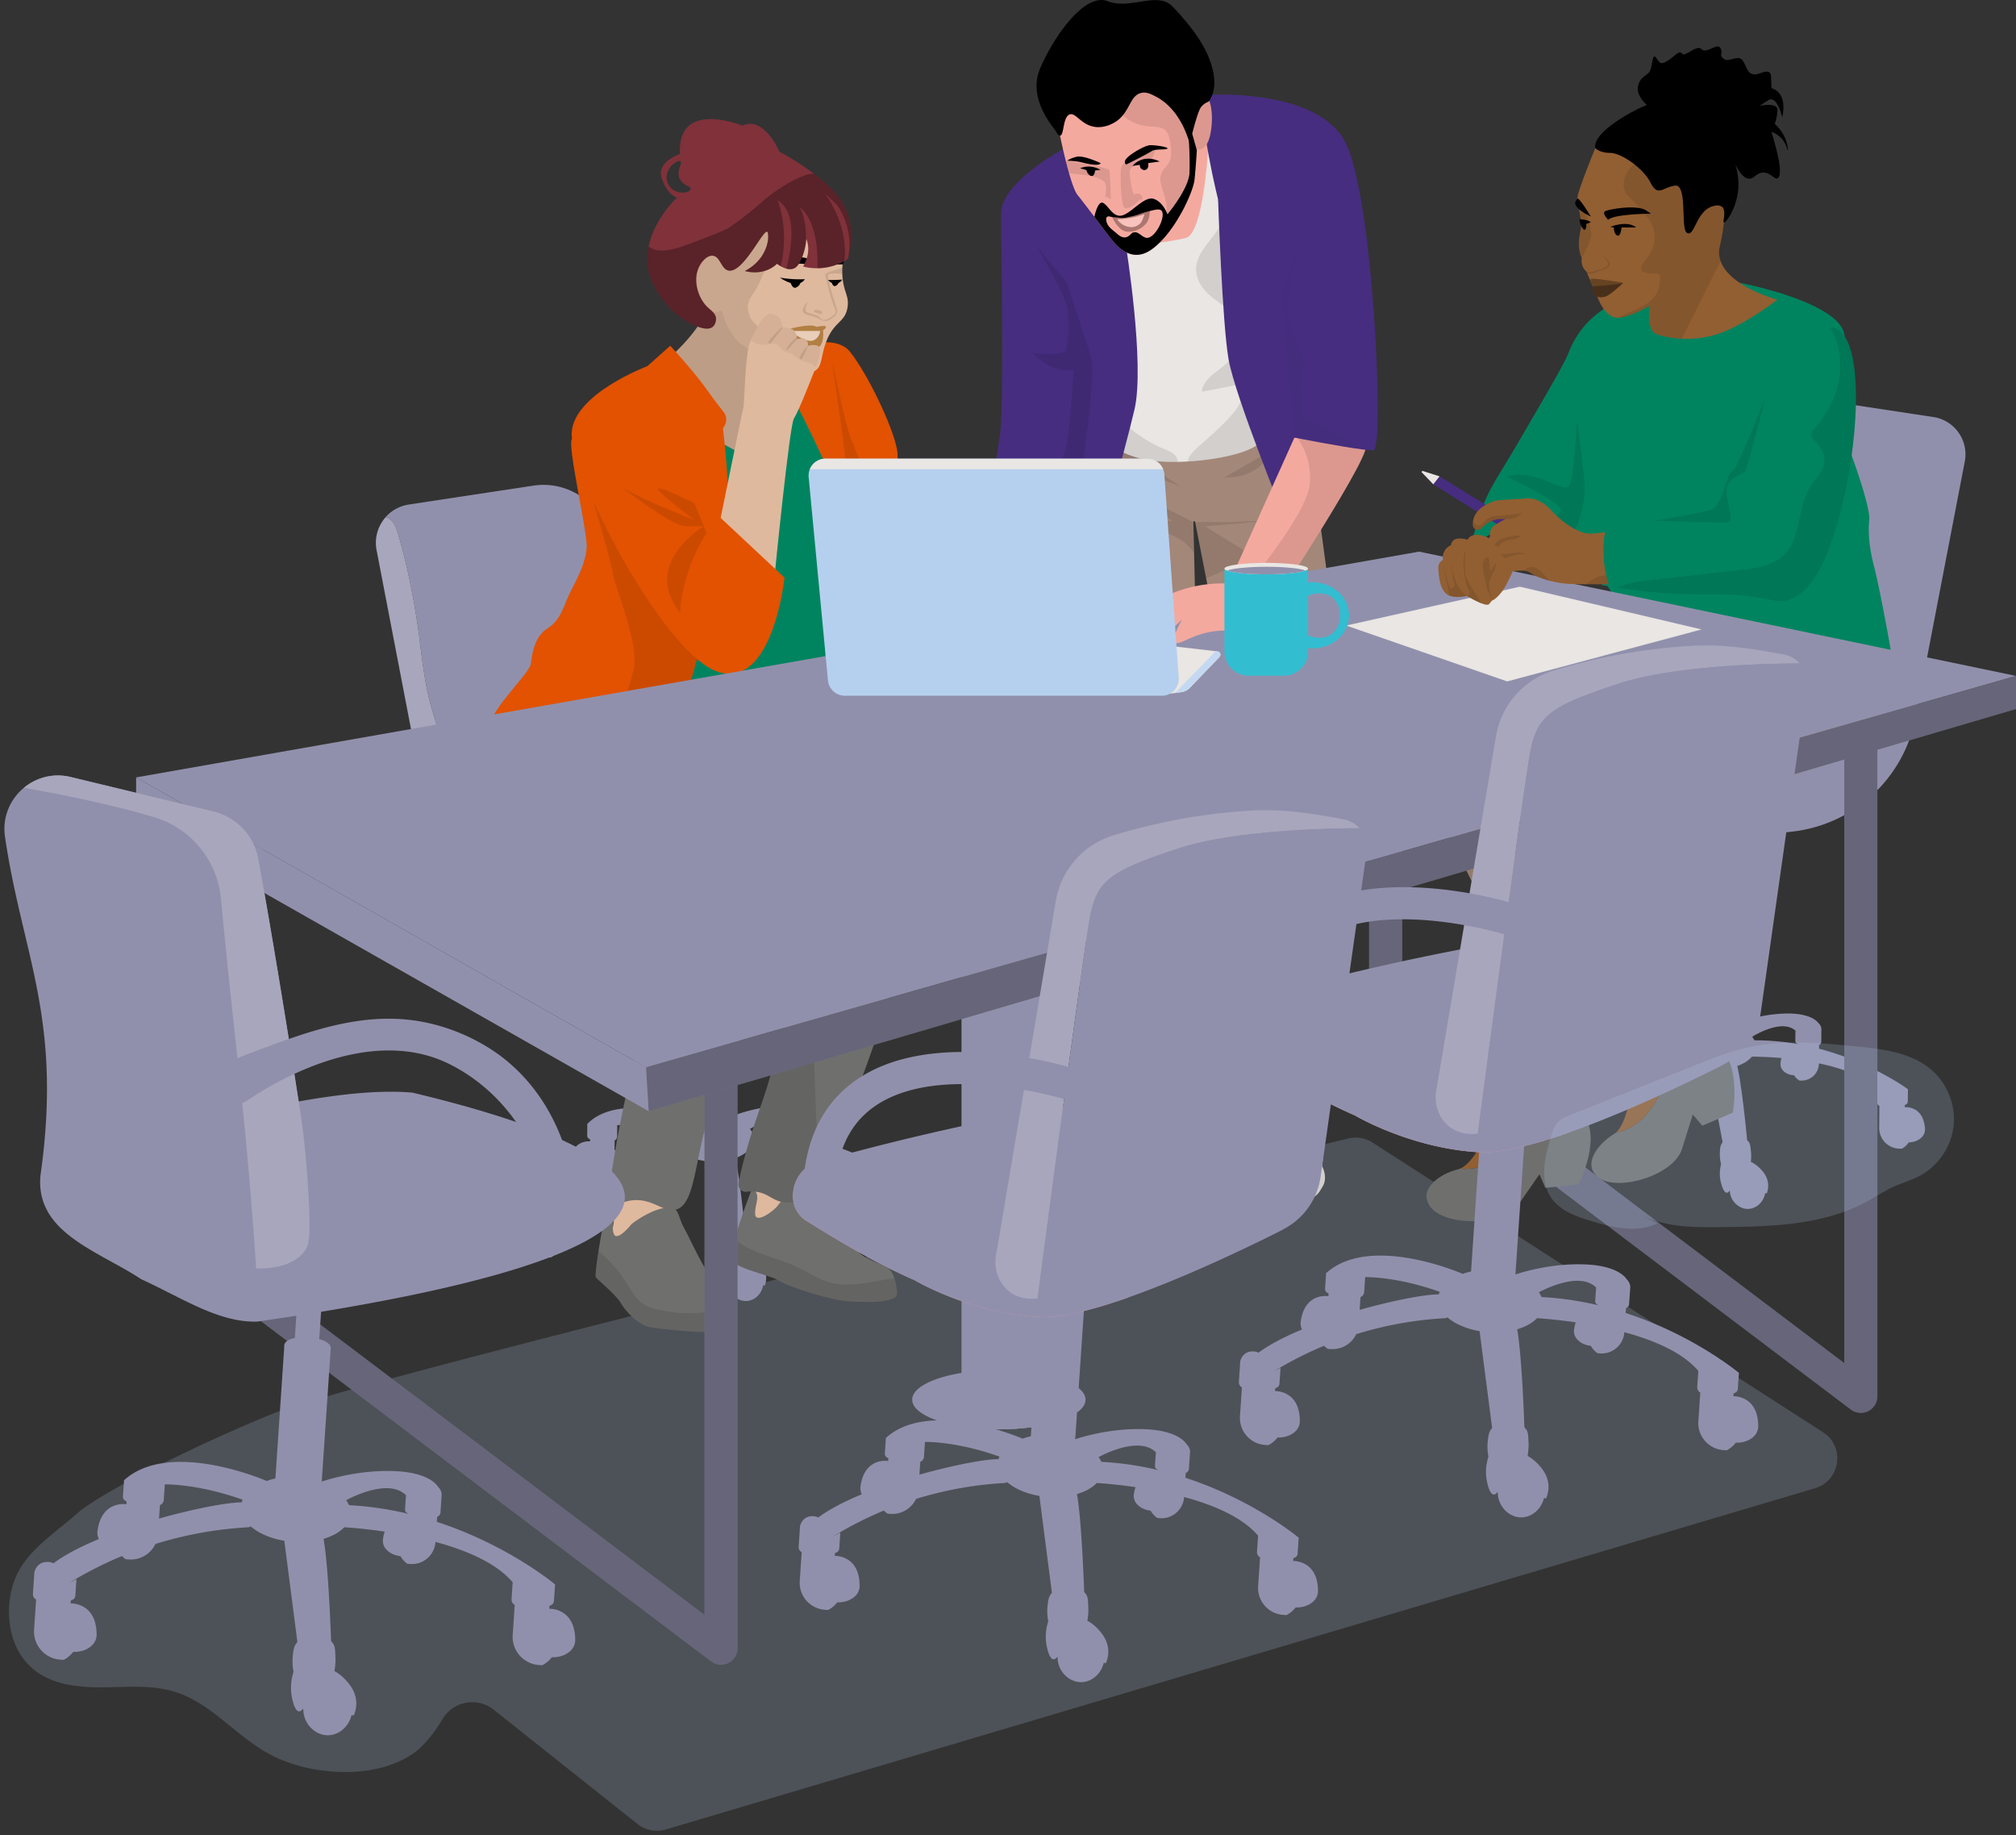 <svg width="456" height="415" viewBox="0 0 456 415" fill="none" xmlns="http://www.w3.org/2000/svg"><rect x="0" y="0" width="456" height="415" fill="#333333" stroke="none"/><g clip-path="url(#a)"><g clip-path="url(#b)"><path d="m412.34 323.866-101.886-65.489a7.06 7.06 0 0 0-5.41-.939S82.401 311.382 62.166 319.504c-16.582 6.656-39.247 17.892-44.745 22.761-5.381 4.761-12.092 8.811-14.337 15.63-2.248 6.822-.99 15.214 4.62 19.706 4.294 3.439 10.179 4.021 15.68 3.962 5.501-.058 11.152-.601 16.39 1.086 7.883 2.538 13.377 9.61 20.583 13.689 4.682 2.649 10.04 3.988 15.408 4.31 6.073.364 12.417-.621 17.492-3.972 2.29-1.511 4.812-4.517 6.829-7.917 2.417-4.073 7.863-5.087 11.572-2.142l32.545 25.855a7.054 7.054 0 0 0 6.4 1.239l259.925-77.16c5.781-1.716 6.88-9.422 1.809-12.682l.003-.003Z" fill="#B5D0EE" style="mix-blend-mode:multiply" opacity=".2"/><path d="M128.966 262.72c.423-5.113 4.502-4.615 4.502-4.615v-.465l-.253-.137a.74.74 0 0 1-.394-.66l.023-2.681 2.254 1.44a.458.458 0 0 0 .703-.416c-.091-1.245-.013-3.299 1.467-3.39 2.128-.13 2.349 1.784 2.349 1.784l-.029 3.455a.959.959 0 0 1-.576.871l-.042 4.804a4.507 4.507 0 0 1-4.545 4.463h-.527a4.608 4.608 0 0 1-1.422-1.395c-.403-.016-1.903-.12-2.931-1.29 0-.003-.006-.007-.01-.01a2.379 2.379 0 0 1-.566-1.761l-.003.003Z" fill="#9190AC"/><path d="M156.384 252.907s-16.367-6.068-23.544 1.255l1.454 2.889 5.088-2.59s8.27-.806 19.129 3.913c10.86 4.72-.458-2.753-.458-2.753l-1.666-2.714h-.003Zm19.715 8.415c.368-4.436 3.907-4.004 3.907-4.004v-.403l-.221-.12a.644.644 0 0 1-.342-.572l.02-2.328 1.955 1.252a.396.396 0 0 0 .608-.361c-.078-1.079-.009-2.863 1.272-2.941 1.845-.114 2.04 1.55 2.04 1.55l-.026 3a.83.83 0 0 1-.501.757l-.036 4.17a3.907 3.907 0 0 1-3.943 3.871h-.455c-.804-.487-1.236-1.209-1.236-1.209-.352-.013-1.65-.104-2.544-1.121 0 0-.007-.007-.007-.01a2.075 2.075 0 0 1-.491-1.531Z" fill="#9190AC"/><path d="M184.654 252.199s-1.337-2.392-7.785-2.158c-6.448.237-11.685 2.532-11.685 2.532l4.076 2.964s6.881-4.576 10.202-1.645c3.325 2.932 5.16 1.778 5.16 1.778l.029-3.471h.003Zm-54.836 27.633c-.348-5.298-4.578-4.859-4.578-4.859v-.481l.274-.137a.77.77 0 0 0 .419-.676l.023-2.775-2.359 1.449a.47.47 0 0 1-.718-.442c.117-1.287.071-3.416-1.458-3.536-2.199-.172-2.463 1.807-2.463 1.807l-.032 3.579a.999.999 0 0 0 .579.913l-.042 4.973a4.66 4.66 0 0 0 4.622 4.699h.544c.969-.555 1.5-1.407 1.5-1.407.419-.01 1.971-.091 3.058-1.284 0-.003.006-.006.009-.009a2.463 2.463 0 0 0 .618-1.814h.004Z" fill="#9190AC"/><path d="M170.516 257.547c.026-2.881-4.018-5.252-9.03-5.296-5.013-.043-9.097 2.257-9.122 5.138-.025 2.881 4.018 5.251 9.031 5.295 5.012.044 9.096-2.256 9.121-5.137Z" fill="#9190AC"/><path d="M167.807 254.064c-.01 1.109-2.785 1.986-6.194 1.957-3.413-.029-6.172-.952-6.162-2.064 0-.27.169-.526.465-.757.931-.725 3.146-1.219 5.729-1.196 3.413.029 6.172.952 6.162 2.064v-.004Z" fill="#9190AC"/><path d="m165.634 230.38-.199 23.038c-.328.305-1.75 1.566-3.949 1.595-1.975.026-3.331-.958-3.718-1.261l.192-23.44 7.674.065v.003Z" fill="#9190AC"/><path d="M165.642 230.392c.008-.86-1.705-1.572-3.825-1.59-2.12-.019-3.845.663-3.852 1.523-.008.86 1.705 1.572 3.825 1.59 2.12.019 3.845-.663 3.852-1.523Z" fill="#9190AC"/><path d="M161.876 230.627h-.517a1.764 1.764 0 0 1-1.744-1.778l.147-16.741 4.037.035-.146 16.742a1.758 1.758 0 0 1-1.773 1.742h-.004Zm-8.183 30.087a1.07 1.07 0 0 0 .908-.754c.319-1.076.576-3.065-1.766-3.273-3.228-.286-24.266 5.734-31.427 12.38l1.188 4.593 2.667-2.363a63.414 63.414 0 0 1 11.097-6.032 63.768 63.768 0 0 1 17.337-4.547l-.004-.004Zm10.919 29.33c-.182.267-.419.514-.689.507-.83-.019-1.341-2.415-1.393-2.665-.169-.819-.302-2.135.117-3.809a8.565 8.565 0 0 1-.276-2.529c.039-.982.071-1.869.706-2.477.211-.201.494-.377 1.119-.546.602-.162 3.523-.958 4.675.498.351.445.41 1.014.53 2.158.104.994.049 1.826-.019 2.395.598.257 1.509.848 2.404 1.82 1.103 1.196 2.01 2.971 1.216 5.275h-.387c-.344 1.95-1.903 3.397-3.65 3.53-2.137.163-4.245-1.658-4.356-4.157h.003Zm44.153-13.972c-.348-5.298-4.577-4.86-4.577-4.86v-.481l.273-.136a.772.772 0 0 0 .42-.676l.022-2.776-2.358 1.45a.471.471 0 0 1-.719-.442c.117-1.287.071-3.416-1.458-3.536-2.199-.173-2.462 1.807-2.462 1.807l-.033 3.578a.997.997 0 0 0 .579.913l-.042 4.973a4.662 4.662 0 0 0 4.623 4.7h.543c.97-.556 1.5-1.407 1.5-1.407.419-.01 1.971-.091 3.058-1.284 0-.003.006-.007.01-.01a2.47 2.47 0 0 0 .618-1.813h.003Z" fill="#9190AC"/><path d="M169.842 256.093s-.836 1.937-.384 3.682c0 0 21.212-.185 28.444 7.43l4.463 2.792 1.884-.803.66-2.048s-15.196-11.326-35.064-11.05l-.003-.003Zm-10.496 3.812s5.189-2.863 6.548.572c1.36 3.439 2.795 19.81 2.795 19.81l-5.485-.049-3.858-20.336v.003Zm196.264-18.019c.423-5.113 4.503-4.615 4.503-4.615v-.465l-.254-.137a.736.736 0 0 1-.393-.659l.022-2.682 2.255 1.44a.458.458 0 0 0 .703-.416c-.092-1.245-.013-3.299 1.467-3.39 2.127-.13 2.349 1.784 2.349 1.784l-.03 3.455a.96.96 0 0 1-.575.871l-.043 4.804a4.506 4.506 0 0 1-4.545 4.463h-.527a4.598 4.598 0 0 1-1.421-1.395c-.404-.016-1.903-.12-2.931-1.29 0-.003-.007-.006-.01-.01a2.379 2.379 0 0 1-.566-1.761l-.004.003Z" fill="#9190AC"/><path d="M383.032 232.074s-16.367-6.068-23.544 1.254l1.455 2.89 5.088-2.591s8.269-.806 19.129 3.913c10.859 4.72-.459-2.752-.459-2.752l-1.666-2.714h-.003Zm19.711 8.414c.368-4.436 3.908-4.004 3.908-4.004v-.403l-.222-.12a.645.645 0 0 1-.341-.572l.019-2.327 1.956 1.251a.396.396 0 0 0 .608-.361c-.078-1.079-.01-2.863 1.272-2.941 1.845-.114 2.04 1.55 2.04 1.55l-.026 3a.829.829 0 0 1-.501.757l-.036 4.17a3.907 3.907 0 0 1-3.943 3.871h-.455c-.804-.487-1.237-1.209-1.237-1.209-.351-.013-1.649-.104-2.544-1.121 0 0-.006-.007-.006-.01a2.075 2.075 0 0 1-.492-1.531Z" fill="#9190AC"/><path d="M411.299 231.365s-1.337-2.392-7.785-2.158c-6.448.237-11.686 2.532-11.686 2.532l4.076 2.964s6.881-4.576 10.203-1.645c3.321 2.932 5.159 1.778 5.159 1.778l.03-3.471h.003Zm-54.837 27.633c-.348-5.298-4.577-4.859-4.577-4.859v-.481l.273-.136a.77.77 0 0 0 .42-.676l.023-2.776-2.359 1.449a.471.471 0 0 1-.719-.442c.117-1.287.072-3.415-1.457-3.536-2.2-.172-2.463 1.807-2.463 1.807l-.033 3.579a.998.998 0 0 0 .579.913l-.042 4.973a4.663 4.663 0 0 0 4.623 4.7h.543a4.666 4.666 0 0 0 1.5-1.408c.42-.009 1.971-.091 3.058-1.283 0-.004.007-.007.01-.01.446-.491.66-1.154.618-1.814h.003Z" fill="#9190AC"/><path d="M397.178 236.712c.026-2.881-4.017-5.251-9.03-5.295-5.013-.044-9.097 2.256-9.122 5.137-.025 2.881 4.018 5.252 9.031 5.296 5.012.043 9.096-2.257 9.121-5.138Z" fill="#9190AC"/><path d="M394.454 233.231c-.01 1.108-2.785 1.986-6.195 1.956-3.412-.029-6.171-.952-6.161-2.064 0-.269.169-.526.465-.757.93-.725 3.146-1.219 5.729-1.196 3.413.029 6.171.952 6.162 2.064v-.003Z" fill="#9190AC"/><path d="m392.278 209.543-.198 23.038c-.329.305-1.75 1.566-3.949 1.596-1.975.026-3.332-.959-3.719-1.262l.192-23.44 7.674.065v.003Z" fill="#9190AC"/><path d="M392.302 209.557c.008-.859-1.705-1.571-3.825-1.59-2.12-.018-3.845.664-3.852 1.523-.008.86 1.705 1.572 3.825 1.591 2.12.018 3.845-.664 3.852-1.524Z" fill="#9190AC"/><path d="M388.521 209.794h-.517a1.764 1.764 0 0 1-1.744-1.778l.146-16.742 4.038.036-.147 16.741a1.759 1.759 0 0 1-1.773 1.743h-.003Zm-8.183 30.087c.426-.049.784-.345.908-.755.318-1.075.575-3.064-1.767-3.272-3.227-.286-24.266 5.733-31.426 12.38l1.187 4.592 2.668-2.363a63.377 63.377 0 0 1 11.097-6.032 63.799 63.799 0 0 1 17.336-4.547l-.003-.003Zm10.919 29.329c-.182.267-.42.514-.69.507-.829-.019-1.34-2.415-1.392-2.665-.169-.819-.303-2.135.117-3.809a8.572 8.572 0 0 1-.277-2.529c.039-.981.072-1.869.706-2.476.212-.202.495-.377 1.119-.546.602-.163 3.524-.959 4.675.497.352.445.41 1.014.531 2.158.104.995.048 1.827-.02 2.395.599.257 1.51.849 2.404 1.821 1.103 1.196 2.011 2.97 1.217 5.275h-.387c-.345 1.95-1.903 3.396-3.65 3.529-2.138.163-4.246-1.657-4.356-4.157h.003Zm44.156-13.972c-.348-5.298-4.577-4.859-4.577-4.859v-.481l.273-.137a.77.77 0 0 0 .42-.676l.023-2.776-2.359 1.45a.471.471 0 0 1-.719-.442c.117-1.287.072-3.416-1.457-3.536-2.199-.172-2.463 1.807-2.463 1.807l-.032 3.578a.996.996 0 0 0 .579.914l-.043 4.972a4.662 4.662 0 0 0 4.623 4.7h.543c.97-.555 1.5-1.407 1.5-1.407.42-.01 1.972-.091 3.058-1.284 0-.003.007-.006.01-.01.446-.49.66-1.153.618-1.813h.003Z" fill="#9190AC"/><path d="M396.487 235.256s-.836 1.937-.384 3.682c0 0 21.211-.185 28.443 7.43l4.464 2.792 1.883-.803.661-2.047s-15.196-11.327-35.064-11.051l-.003-.003Zm-10.497 3.815s5.189-2.863 6.549.572c1.36 3.439 2.795 19.81 2.795 19.81l-5.485-.048-3.859-20.337v.003Z" fill="#9190AC"/><path d="M266.947 241.288s-.355 3.01-2.518-5.087c-2.161-8.096-7.564-2.61-7.564-2.61l-6.24 6.699.478 14.259 9.994-1.034 4.503-2.473 1.347-3.15v-6.607.003Z" fill="#F4A99F"/><path d="M306.503 182.024c-.065 6.63-1.799 62.933-6.068 63.811-4.271.881-16.891 1.326-16.601-2.564.296-3.888-1.588-66.532-2.661-70.747-.69-2.731-5.238-25.826-8.351-41.749a8497.8 8497.8 0 0 1-2.479-12.705c0-.013-.007-.026-.01-.039-.049-.25-.42-.208-.41.049.042 1.634.101 4.027.172 7.017.713 29.18 2.649 115.508.622 115.752-2.443.293-19.793 2.051-20.509-1.466-.715-3.52-8.38-113.168-6.604-119.633 1.776-6.464 9.103-21.084 9.103-21.084l43.213-.055s10.644 76.776 10.579 83.406l.004.007Z" fill="#A38779"/><path d="M253.715 263.048c-4.229 1.872-7.274 4.082-12.476 5.07-.449.085-2.496.459-5.163.251-2.203-.169-4.36-.335-6.23-1.892-.596-.494-2.187-1.814-2.258-3.4v-.195c.078-2.298 3.279-3.133 7.905-5.987 2.827-1.745 10.57-8.395 12.317-12.636 1.747-4.242 3.911-5.321 7.239-3.988 3.328 1.329 1.747 6.068 1.747 6.068s5.328 1.332 7.573.832c2.248-.501 1.916-6.403 1.916-6.403s1.211.949 1.25.998c.66.812 1.132 9.848 1.229 11.899l.02.412s.664 1.073 1.08 3.072c.485 2.311-7.541 2.09-16.146 5.902l-.003-.003Z" fill="#E9E6E3"/><path d="M253.715 263.048c-4.229 1.872-7.274 4.082-12.476 5.07-.449.085-2.496.459-5.163.251-2.203-.169-4.36-.335-6.23-1.892-.596-.494-2.187-1.814-2.258-3.4 1.939-.101 3.803 2.929 4.558 3.468.878.628 8.091-.689 11.038-1.254 2.947-.566 7.336-4.135 9.158-5.201 1.818-1.066 6.835-2.317 11.416-3.321 3.227-.709 4.522-2.256 5.006-3.108l.02.413s.664 1.073 1.08 3.072c.485 2.311-7.541 2.09-16.146 5.902h-.003Z" fill="#000" style="mix-blend-mode:multiply" opacity=".1"/><path d="M299.219 268.206c-1.191 2.067-1.822 3.507-8.036 3.686-6.21.182-9.288.091-9.74-2.968a9.302 9.302 0 0 1-.091-1.046c-.111-3.091.911-7.537 1.636-11.21.81-4.112.27-11.012.81-10.937l.541.078s-.271-4.589 2.612-5.308c2.882-.718 7.294.361 7.294 1.352 0 .992 1.532 5.217 1.532 5.217s-.27-1.71 0-1.258c.27.449 2.791 9.266 3.24 12.595.449 3.328 0 5.233 0 5.233s1.389 2.502.202 4.573v-.007Z" fill="#E9E6E3"/><path d="M299.218 268.206c-1.19 2.067-1.821 3.507-8.035 3.686-6.211.182-9.288.091-9.74-2.968a9.302 9.302 0 0 1-.091-1.046c.084.299.784 2.564 1.997 2.486 1.298-.078 1.262-1.618 4.141-2.07 2.883-.449 5.04 1.618 5.04 1.618 5.582-1.257 6.483-6.282 6.483-6.282s1.39 2.502.202 4.573l.003.003Zm-29.293-150.123c.043 1.635.101 4.027.173 7.017-.843-1.303-2.027-2.548-3.696-3.406-5.322-2.75-7.089-2.945-7.089-2.945l5.785-.998-11.036-7.725 15.867 8.054-.004.003Zm2.675.939 11.233 6.952-11.012 4.804a8018.04 8018.04 0 0 1-2.479-12.705c.865-.016 2.947-.045 5.176.01 2.915.071 13.247-.488 13.247-.488l-16.169 1.427h.004Zm4.353-11.07 10.697-6.133s-2.258 6.406-10.697 6.133Zm-9.87 2.077-14.054-9.172-3.019 2.619 17.073 6.553Z" fill="#000" style="mix-blend-mode:multiply" opacity=".1"/><path d="m225.798 111.3-2.114 11.977 11.204-2.022 4.763-3.322-1.79-7.904-12.063 1.271Z" fill="#F19487"/><path d="m271.533 30.233 8.123 12.738-15.912 23.216-9.32-6.666 17.109-29.288Z" fill="#F4A99F"/><path d="M268.59 104.37c-.736.042-1.464.068-2.187.081-1.782.03-3.503-.032-5.071-.201-9.373-.995-12.376-5.886-12.376-5.886l-.032-1.014-1.383-40.972 9.867-1.082s6.982-.446 10.859-1.508c3.882-1.063 4.958-19.55 4.958-19.55l12.086 10.9s-.065 8.019-.117 17.873c-.081 14.818-.13 33.793.117 35.922.316 2.71-8.403 4.969-16.715 5.434l-.006.003Z" fill="#E9E6E3"/><path d="M285.304 98.936c-.247-2.132-.198-21.104-.117-35.921-.358-2.09-.8-4.164-1.395-6.192-.527-1.788-1.194-3.543-2.06-5.197-.686-1.303-1.591-3.182-3.273-3.322a2.084 2.084 0 0 0-1.047.176c.006-.046.016-.091.019-.137.043-.36-.52-.419-.562-.055-.03.26-.078.514-.137.76a.262.262 0 0 0-.036.166c-.621 2.396-2.472 4.33-3.91 6.28-.791 1.072-1.542 2.22-1.939 3.5a6.279 6.279 0 0 0 .185 4.303c1.458 3.54 5.108 5.123 7.841 7.483.657.565 1.278 1.215 1.698 1.982.472.858.618 1.807.504 2.772-.211 1.82-1.096 3.608-2.186 5.064-1.149 1.525-2.661 2.571-4.145 3.735-1.308 1.03-2.521 2.223-2.898 3.903-.039.176.162.338.325.306 2.089-.407 4.174-.81 6.256-1.216.472-.094.95-.198 1.425-.276.283-.049.55-.065.755.166.143.162.234.383.309.585.299.829.185 1.739-.104 2.551-.619 1.742-1.926 3.202-3.166 4.534-1.304 1.398-2.72 2.688-4.144 3.962-.69.618-1.39 1.232-2.076 1.853-.673.611-1.37 1.215-1.939 1.93-.403.504-.758 1.096-.898 1.736 8.312-.465 17.031-2.724 16.715-5.434v.003Zm-19.152 4.566c-.761-1.4-2.687-1.849-4.021-2.483a30.795 30.795 0 0 1-9.847-7.42c.136-.065.273-.127.419-.185.342-.127.111-.647-.231-.517-.25.098-.491.218-.715.348a.27.27 0 0 0-.13.075c-1.429.874-2.323 2.389-2.707 4.03l.032 1.014s3.003 4.891 12.376 5.886c1.568.166 3.289.231 5.072.201 0-.305-.075-.624-.251-.949h.003Z" fill="#000" style="mix-blend-mode:multiply" opacity=".1"/><path d="M254.63 55.299s4.395 27.019 1.975 37.322c-2.421 10.3-9.067 33.756-9.067 33.756l-13.065-.783.419-66.076 11.888-17.532 7.847 13.31.003.003Z" fill="#462D7F"/><path d="M244.317 111.313a.716.716 0 0 1-.006.208c-.049.396-.322.705-.778.942-1.539.813-5.117.826-8.699.592-4.333-.286-8.676-.943-9.415-1.008-1.568-.133-.176-7.342.758-13.683.937-6.341.283-42.669.244-49.936-.039-7.264 14.018-14.678 14.018-14.678l7.102 9.22-6.214 20.961s3.576 10.882 5.297 16.29c1.721 5.405-2.593 27.442-2.307 31.092Z" fill="#462D7F"/><path d="M244.316 111.313a.716.716 0 0 1-.006.208c-.267.321-.527.637-.778.942-2.137 2.574-3.868 4.596-3.868 4.596h-7.394s1.125-1.723 2.56-4.004c2.16-3.436 5.029-8.135 5.83-10.131 1.327-3.325 2.215-19.39 2.215-19.39-4.655 1.212-9.421-3.71-9.421-3.71s6.653.726 7.427-.383c.774-1.108.995-6.536.52-9.734-.465-3.153-6.727-13.631-6.923-13.956l6.845 8.18s3.576 10.882 5.297 16.29c1.721 5.405-2.593 27.442-2.307 31.092h.003Z" fill="#000" style="mix-blend-mode:multiply" opacity=".1"/><path d="M275.521 45.142s.931 27.825 2.369 36.116c1.438 8.288 12.635 35.801 12.635 35.801l4.568-2.886c-.579-1.466-1.285-3.787-1.158-6.605.127-2.882 1.067-4.959 1.252-5.414 1.266-3.078.885-11.753-5.351-35.018l3.614-21.99h-17.925l-.004-.004Z" fill="#462D7F"/><path d="M308.984 100.954c.006 4.235-25.148 42.172-25.148 42.172l-4.177-7.775-1.766-3.289 14.893-33.11s.198-.03.553-.071c2.837-.345 15.645-1.694 15.648 2.07l-.003.003Z" fill="#F4A99F"/><path d="M308.985 100.954c.006 4.235-25.148 42.172-25.148 42.172l-4.177-7.775c6.12-7.29 16.38-20.353 16.657-26.284.224-4.807-1.471-8.171-2.977-10.183 2.837-.345 15.645-1.693 15.648 2.07h-.003Z" fill="#000" style="mix-blend-mode:multiply" opacity=".1"/><path d="M310.725 101.809c-.403.039-1.187-.016-2.212-.14-5-.591-15.726-2.717-15.726-2.717l-2.951-31.82-14.155-21.356s-5.062-20.106-3.077-24.302c0 0 25.457-1.872 31.791 10.878 6.33 12.754 8.696 69.22 6.33 69.457Z" fill="#462D7F"/><path d="M308.513 101.669c-5-.591-15.726-2.717-15.726-2.717l-2.951-31.82v-.672l4.04-12.67-2.439 13.954s.224 8.265 2.439 10.924c2.219 2.658-.1 7.426.449 10.745.553 3.318-.449 5.314 1.77 5.535 1.588.16 8.582 4.352 12.421 6.721h-.003Z" fill="#462D7F" style="mix-blend-mode:multiply" opacity=".18"/><path d="M273.875 29.72c-.767 4.901-3.142 4.033-3.142 4.033s-.007.078-.013.215c-.056.87-.26 4.127-.524 6.627-.257 2.46-3.253 9.344-7.32 13.687a16.335 16.335 0 0 1-2.339 2.09c-5.212 3.753-8.891-1.993-9.812-3.144-.455-.568-1.773-2.32-3.185-4.19-1.425-1.88-2.947-3.886-3.793-4.923-.608-.75-1.301-2.72-1.932-4.927-.264-.924-.518-1.889-.755-2.818a143.322 143.322 0 0 1-1.288-5.691l-2.004-8.162s8.204-5.132 8.816-5.363c.377-.142 5.931-.25 10.179-.318 2.684-.042 4.848-.065 4.848-.065l11.731 5.516s1.304 2.528.537 7.43l-.004.003Z" fill="#F4A99F"/><path d="M251.273 45.142s-1.006-.982-1.331-.442c0 0 .504-1.94.036-3.234-.469-1.294-4.421-1.869-4.529-1.869-.055 0-1.874-.208-3.634-.406a105.75 105.75 0 0 1-.754-2.818c1.545.23 9.655 1.463 9.85 2.113.215.718.362 6.656.362 6.656Zm22.065-22.852-11.731-5.516s-2.16.023-4.847.065c-.056.663-.056 1.336-.186 1.99-.208 1.05-.908 1.83-1.825 2.343-.693.387-1.448.643-2.212.855-.01-.101-.026-.202-.033-.303-.026-.364-.585-.273-.559.088.01.12.023.24.039.36-.013 0-.029.01-.042.01-.352.088-.267.647.087.56.02 0 .036-.01.056-.013.423 1.84 1.682 3.435 3.282 4.426 1.009.624 2.128 1.03 3.286 1.268 1.139.23 2.3.176 3.439.367.559.095 1.125.29 1.535.696.391.383.618.913.765 1.433.315 1.125.51 2.376.514 3.543 0 .598-.062 1.202-.267 1.768-.208.579-.579 1.047-.963 1.518-.345.422-.693.848-.921 1.349-.237.53-.312 1.108-.276 1.683.071 1.261.624 2.435.953 3.637.322 1.177.501 2.396.537 3.614a15.795 15.795 0 0 1-1.106 6.247c4.066-4.342 7.063-11.226 7.32-13.686.263-2.5.471-5.756.523-6.624.01-.143.013-.218.013-.218s2.375.868 3.143-4.033c.768-4.902-.537-7.43-.537-7.43l.013.003Z" fill="#000" style="mix-blend-mode:multiply" opacity=".1"/><path d="M258.185 45.802s.123-1.06-.384-.592c-.508.468-2.183 2.139-3.231 1.905-1.047-.234-1.09-5.831-1.09-7.775 0-1.943.349-2.372 2.665-3.73 2.316-1.36 4.987-2.549 5.156-2.14.169.41-.468 2.53-1.555 3.033-1.086.504-4.203.605-4.203 2.285 0 1.68.686 5.46 1.044 5.145.358-.315 2.447-.374 1.598 1.872v-.003Z" fill="#000" style="mix-blend-mode:multiply" opacity=".1"/><path d="M254.747 37.202s-.722-.358 0-1.304c.722-.945 4.206-3.071 5.472-3.071 1.265 0 4.024.406 3.845.767-.179.36-2.713 0-3.572.588-.859.589-5.742 3.023-5.742 3.023l-.003-.003Zm-5.788-.312s-3.8-1.807-5.381-1.447c-1.581.361-2.17.904-2.17.904s1.585.045 2.577.227c.992.183 4.567 1.265 4.974.316Zm7.189.633a4.87 4.87 0 0 1 1.946-1.355c2.036-.757 3.881.189 4.206.36l-2.622.362c.212.666-.052 1.3-.504 1.498-.403.176-.823-.058-.846-.072a1.073 1.073 0 0 1-.507-1.043l-1.673.247v.003Zm-11.832.533s2.096-1.056 4.61.342l-1.255.169c.006.591-.231 1.102-.563 1.206-.423.133-1.158-.338-1.37-1.314l-1.422-.403Z" fill="#000"/><path d="m269.666 30.233-.765 1.326s.26 3.797.156 7.44c-.104 3.647-4.987 9.465-4.987 9.465s-.943-2.734-3.048-3.471c-2.105-.735-4.769 2.837-6.946 3.646-2.176.803-3.159-1.859-4.457-2.7-1.298-.843-2.082 3.1-2.082 3.1 1.412 1.869 2.73 3.62 3.185 4.19.921 1.15 4.6 6.893 9.812 3.142 5.212-3.754 9.353-12.867 9.659-15.776.263-2.5.471-5.756.524-6.624l-1.055-3.734.004-.004Zm-10.258 23.558c-1.044-.049-1.978-1.596-2.983-1.21-.026.01-.13-.146-.631.368-1.158 1.193-2.141.806-3.227-.176-.954-.86-2.339-1.586-2.359-3.263a.575.575 0 0 1 .729-.562c.865.24 1.457.182 2.541.322.566.074 1.132-.043 2.261-.277 1.662-.34 2.03-.67 3.503-1.056 1.952-.513 2.997-.79 3.459-.315 1.154 1.183-1.357 6.26-3.299 6.169h.006Z" fill="#000"/><path d="M251.564 49.104s1.38 3.146 3.355 3.286c1.974.14 3.464-.852 4.326-1.846.866-.995.833-2.948.833-2.948a8.87 8.87 0 0 0-2.114.513c-1.022.387-1.621.839-2.769.897-.257.013-.299-.006-.764-.022a18.966 18.966 0 0 0-2.867.12Z" fill="#000" style="mix-blend-mode:multiply" opacity=".3"/><path d="M252.711 49.585c.224.328.917 1.258 2.176 1.612.352.098 1.087.296 1.93 0a2.87 2.87 0 0 0 1.262-.878s.26-.321.807-1.891a19.218 19.218 0 0 1-6.175 1.157Z" fill="#F4A99F"/><path opacity=".3" d="M252.711 49.585c.224.328.917 1.258 2.176 1.612.352.098 1.087.296 1.93 0a2.87 2.87 0 0 0 1.262-.878s.26-.321.807-1.891a19.218 19.218 0 0 1-6.175 1.157Z" fill="#fff"/><path d="M274.21 21.422a7.867 7.867 0 0 1-.791 1.537 4.038 4.038 0 0 0-1.268.751s-.257.224-.488.507c-.511.624-1.529 3.845-2.545 8.308-.013-.056-.032-.11-.052-.17-.689-2.388-2.644-7.855-7.495-10.449a18.729 18.729 0 0 0-.911-.464c-.755-.358-1.506-.592-2.31-.472a2.722 2.722 0 0 0-.273.056c-2.71.679-2.459 4.686-6.08 6.718-.44.25-2.242 1.26-4.389.942-3.1-.465-4.291-3.318-5.67-2.805-1.575.582-1.22 4.726-2.167 4.804-.124.01-.251-.055-.368-.166-.201-.185-.39-.507-.55-.828-1.041-1.457-6.408-7.596-3.568-14.266 3.002-7.053 10.062-17.183 15.254-15.158 5.192 2.024 11.276-2.354 14.685 1.215 4.672 4.892 7.593 9.15 8.843 13.375 1.099 3.721.426 5.834.143 6.572v-.007Z" fill="#000"/><path d="M267.754 27.01a30.056 30.056 0 0 1-.625-4.733c-.039-.725-.107-1.44-.417-2.106-.25-.546-.608-1.03-.972-1.505-.703-.93-1.445-1.86-1.659-3.033-.033-.178.13-.344.309-.325 2.228.244 4.47.215 6.688-.078-1.444-.354-2.937-.503-4.369-.932-1.561-.468-2.859-1.359-3.969-2.542-.55-.588-1.041-1.225-1.519-1.875-.244-.338-.494-.67-.725-1.018-.17-.256-.293-.533-.222-.845.143-.62.879-1.15 1.38-1.482a6.067 6.067 0 0 1 1.87-.812 5.971 5.971 0 0 1 3.25.104c-1.405-1.697-4.33-1.346-6.262-.894-.934.218-1.877.559-2.629 1.173-.807.663-1.236 1.602-1.288 2.64-.124 2.398 1.483 4.41 2.355 6.522.82 1.983 1.194 4.105 1.708 6.179.299.14.602.299.911.465 4.851 2.593 6.806 8.06 7.496 10.45-.049-.267-.108-.53-.166-.794-.352-1.524-.814-3.023-1.149-4.55l.004-.01Zm-17.327-16.957c-.683-.53-1.432-.89-2.284-.523-.739.318-1.275.975-1.581 1.706-.648 1.56-.498 3.331-1.227 4.869a4.03 4.03 0 0 1-1.343 1.599c-.192.133-.417.266-.378.536.033.218.205.439.313.624.244.423.488.842.725 1.264.339.602.68 1.32.56 2.029-.121.711-.706 1.085-1.357 1.267-.781.218-1.519.403-2.209.852a5.627 5.627 0 0 0-1.587 1.56c-.921 1.365-1.136 3.12-.651 4.677.12.11.244.175.368.166.946-.078.592-4.22 2.166-4.804 1.38-.514 2.57 2.34 5.671 2.805 2.147.318 3.949-.693 4.388-.943 3.621-2.031 3.367-6.039 6.081-6.718.094-.023.185-.039.273-.055-.342-1.17-.739-2.318-1.301-3.406-1.539-2.99-3.992-5.464-6.627-7.505Z" fill="#000" style="mix-blend-mode:multiply" opacity=".1"/><path d="M201.768 191.732s-46.587-5.743-54.974-5.298c-8.387.446-21.702.907-21.702.907s14.373-6.445 21.556-12.156c7.183-5.71 6.89-12.948 11.581-11.967 4.692.982 37.969 9.624 40.022 16.362a442.562 442.562 0 0 1 3.517 12.155v-.003ZM85.066 121.83Zm31.179 85.987Zm6.272 1.895Zm2.645.407Zm-22.88-13.303Zm-15.93-78.704Z" fill="#9190AC"/><path d="M201.671 177.574a10.328 10.328 0 0 0-5.254-3.614 333.06 333.06 0 0 1-29.716-10.391 25.784 25.784 0 0 1-13.351-12.243l-16.972-33.428a15.088 15.088 0 0 0-15.713-8.08c-9.399 1.426-18.801 2.85-28.2 4.277a8.707 8.707 0 0 0-5.228 2.837c.111.026.218.059.326.101 1.48.572 2.062 2.373 2.32 3.205 3.51 11.405 5.055 24.574 5.055 24.574 1.103 9.39 1.965 12.79 2.59 14.968.27.936.614 2.141 1.034 3.435.729 2.259 1.679 4.775 2.834 6.572 1.779 2.766 4.444 4.082 9.776 6.712 1.158.572 4.906 2.366 9.971 3.809 3.139.894 5.843 1.381 10.404 3.074.358.134 1.854.628 2.911 1.151 8.381 4.157 13.775 11.769 16.703 15.894 1.685 2.372 2.55 3.936 3.292 5.203-1.207 1.94-2.928 3.484-4.519 5.1-.407.412-.807.832-1.191 1.264-.205.231-.4.468-.592.712 3.963.445 7.929.894 11.891 1.339 1.701.192 3.413.305 5.121.344 4.668.104 9.34-.37 13.898-1.433 5.719-1.333 12.856-3.38 19.083-6.325 2.316-1.989 8.058-7.67 8.026-16.397-.02-5.655-2.46-9.998-4.503-12.663l.004.003ZM85.067 121.83Z" fill="#9190AC"/><path d="M148.153 212.709c-7.664-.861-15.326-1.726-22.987-2.59 7.661.864 15.326 1.725 22.987 2.59Z" fill="#A7A6BD"/><path d="M149.934 210.733c1.59-1.615 3.311-3.163 4.518-5.1-.741-1.267-1.61-2.831-3.292-5.203-2.928-4.125-8.325-11.737-16.702-15.894-1.057-.523-2.554-1.017-2.912-1.15-4.561-1.694-7.261-2.181-10.404-3.075-5.065-1.443-8.813-3.237-9.971-3.809-5.332-2.63-7.996-3.946-9.776-6.712-1.155-1.797-2.105-4.313-2.834-6.572-.416-1.29-.76-2.496-1.034-3.435-.625-2.175-1.487-5.577-2.59-14.967 0 0-1.545-13.17-5.055-24.575-.257-.832-.836-2.633-2.32-3.205a2.247 2.247 0 0 0-.325-.1c-.11.123-.215.247-.316.377a8.836 8.836 0 0 0-1.418 2.577 8.686 8.686 0 0 0-.325 4.514l9.574 49.745c.615 3.188 1.226 6.377 1.841 9.565a32.767 32.767 0 0 0 2.42 7.537 32.924 32.924 0 0 0 4.861 7.586 32.803 32.803 0 0 0 21.289 11.288c7.662.865 15.326 1.726 22.988 2.59.192-.24.387-.477.592-.711.384-.436.784-.852 1.191-1.265v-.006Z" fill="#A7A6BD"/><path d="M123.78 211.181c3.758 5.295 3.872 6.972 6.51 9.644-1.106-1.07-7.258-7.05-12.72-12.975-1.246-1.352-1.282-1.749-2.163-2.776-5.076-5.909-11.019-8.652-14.012-9.981-18.352-8.106-24.878-6.598-31.427-13.898-1.382-1.537-5.153-5.867-4.912-11.558v-.006c.813 2.522 1.877 5.33 3.165 7.339 1.985 3.087 4.962 4.557 10.915 7.495 1.295.64 5.479 2.642 11.133 4.251 3.507.998 6.522 1.544 11.614 3.432.4.15 2.072.702 3.25 1.284 9.356 4.641 15.381 13.141 18.647 17.746v.003Z" fill="#F9B01B"/><path d="m138.277 280.137 2.58-19.052 9.106.907s.859 10.407 2.749 15.75c1.89 5.347-14.435 2.392-14.435 2.392v.003Zm43.047-8.905.543-3.627-11.224.325-1.301 8.935 9.379 1.03 2.603-6.663Z" fill="#DFB99D"/><path d="M202.899 292.518c.107 2.057-6.341 2.057-10.733 1.784-4.391-.273-13.823-3.302-15.882-4.658-2.062-1.352-9.431-2.6-10.625-4.605-.377-.637-.068-2.513.537-4.775 1.285-4.849 3.907-11.473 3.907-11.473 2.277 1.297.543 3.465.706 5.792.163 2.327 4.499-.975 5.15-2.002.65-1.03 2.602-2.815 5.368-2.763 2.765.055 10.95 11.265 12.791 13.215 1.842 1.947 4.662 2.545 6.396 3.52.853.478 1.422 1.434 1.786 2.523.378 1.124.547 2.388.602 3.435l-.003.007Z" fill="#6F6F6E"/><path d="M202.297 289.082c-.263.029-.524.062-.787.098-.973.13-1.942.299-2.905.464-3.732.647-7.658 1.401-11.364.221-1.757-.555-3.37-1.472-4.987-2.346a37.075 37.075 0 0 0-5.059-2.272c-3.445-1.242-7.089-2.184-10.124-4.313a13.314 13.314 0 0 1-.875-.67c-.605 2.262-.914 4.138-.537 4.775 1.194 2.005 8.563 3.25 10.625 4.605 2.059 1.352 11.491 4.385 15.882 4.658 4.392.273 10.84.27 10.733-1.784-.055-1.047-.221-2.311-.602-3.436Z" fill="#000" style="mix-blend-mode:multiply" opacity=".1"/><path d="M185.169 267.611c-.104.241-.205.465-.296.673-.094.211-.182.413-.26.582-.016.042-.036.081-.055.123a189.6 189.6 0 0 1-.485 1.092c-3.683 2.12-6.159 2.077-7.785 1.577-1.858-.572-2.808-1.811-5.192-2.152a8.264 8.264 0 0 0-2.226-.01c-1.112.143-2.026-.871-1.808-1.966 2.023-10.111 5.306-17.629 6.867-23.138 3.615-12.731 7.336-26.015 7.99-28.972.02-.098.039-.182.052-.254l.039-.208a7.378 7.378 0 0 0-.114-3.185c-.013-.042-.022-.091-.039-.133-.019-.072-.042-.143-.065-.215a6.604 6.604 0 0 0-.41-1.004 6.475 6.475 0 0 0-.364-.647c-.042-.068-.084-.13-.127-.195a6.472 6.472 0 0 0-.254-.354c-.042-.059-.084-.111-.126-.163 0 0 0-.006-.007-.009-.042-.049-.078-.098-.12-.14a6.232 6.232 0 0 0-.352-.387l-.1-.101a8.686 8.686 0 0 0-.28-.257 1.564 1.564 0 0 0-.117-.097c-.085-.068-.134-.104-.134-.104a478.324 478.324 0 0 0-5.986 13.784c-8.845 21.308-13.595 31.826-14.412 35.278-1.997 8.44-2.459 15.662-6.207 16.533-2.82.657-5.342-2.792-10.13-2.077-2.453.368-4.331 1.648-5.573 2.731a291.216 291.216 0 0 1 3.9-23.694 290.13 290.13 0 0 1 4.295-17.837s1.21-3.858 9.642-27.289c0 0-11.734-2.382-23.599-5.707-10.127-2.841-20.349-6.371-23.456-9.702-3.364-3.605-2.573-10.267-.937-16.046 1.65-5.821 4.161-10.745 4.161-10.745l28.544-8.731 34.325-2.531 1.22 19.143c23.04 7.908 28.671 19.222 30.386 24.026 0 0 5.176 14.492-20.401 72.518l-.004-.01Z" fill="#6F6F6E"/><path d="M184.027 236.533c.26 7.115.797 21.682 1.142 31.078-.104.241-.205.465-.296.673-.098.211-.182.403-.26.582-.017.042-.036.081-.056.123-.023.056-.049.111-.071.163a189.6 189.6 0 0 1-.413.929c-3.683 2.12-6.159 2.077-7.786 1.577-1.857-.572-2.807-1.811-5.192-2.152a8.256 8.256 0 0 0-2.225-.01c-1.113.143-2.027-.871-1.809-1.966 2.024-10.111 5.306-17.629 6.868-23.138 3.614-12.731 7.336-26.015 7.99-28.972.019-.098.039-.182.052-.254l.039-.208a8.495 8.495 0 0 0-.078-3.042 1.554 1.554 0 0 0-.036-.143c-.013-.042-.023-.091-.039-.133a1.28 1.28 0 0 0-.475-1.219 6.68 6.68 0 0 0-.491-.842 2.446 2.446 0 0 0-.127-.182c-.042-.062-.085-.117-.127-.172-.042-.055-.084-.111-.127-.163 0 0 0-.006-.006-.009-.043-.049-.078-.098-.121-.14a6.21 6.21 0 0 0-.351-.387l-.101-.101c-.107-.104-.202-.188-.28-.257-.042-.042-.084-.071-.117-.097-.084-.068-.133-.104-.133-.104.842-1.372 6.379-10.674 2.43-18.214-1.945-3.712-5.355-5.399-10.654-7.927-4.353-2.077-11.156-4.681-20.245-5.688 2.739-.572 6.503-1.32 10.111-3.725 4.691-3.127 5.13-3.419 5.176-3.445l-7.011 7.173 7.395-3.221-2.782 3.221s18.931 4.219 21.673 13.417c2.743 9.195-1.861 35.986-1.464 46.985l-.003-.01Z" fill="#000" style="mix-blend-mode:multiply" opacity=".1"/><path d="M131.331 199.682c-10.127-2.84-20.349-6.37-23.456-9.702-3.364-3.604-2.573-10.267-.937-16.046 2.938 2.912 9.76 9.533 13.485 12.016 4.834 3.221 10.502 0 10.502 0l.403 13.732h.003Z" fill="#000"/><path d="M163.006 92.585s14.402-.907 17.079-2.99c2.678-2.084 13.309 14.122 13.309 14.122l-3.855 44.151-17.467 14.157-23.527-.731 5.905-51.86 8.556-16.852v.003Z" fill="#00845F"/><path d="M186.572 149.155s3.289-36.919 2.134-39.718c-1.158-2.801-8.104-17.918-10.052-20.401-1.949-2.487-5.238-7.853-5.238-7.853s14.376-7.339 18.885-1.592c4.509 5.743 10.603 19.013 10.723 23.151.029.985.097 4.284.189 8.736.126 6.325.296 14.987.445 22.667l.342 17.733-17.425-2.72-.003-.003Z" fill="#E25200"/><path d="m203.653 134.145-10.381-.877s-1.704-26.87-2.316-31.738c-.602-4.794-2.733-19.862-2.798-20.33.095.455 3.062 15.019 4.259 17.775 1.216 2.802 1.34 4.989 4.629 7.547 1.63 1.264 4.089 3.263 6.158 4.96.127 6.325.297 14.986.446 22.667l.003-.004Z" fill="#000" style="mix-blend-mode:multiply" opacity=".1"/><path d="M148.545 83.143 161.6 99.29l14.829 8.174 2.729-29.261-2.16-.845-10.528-4.115c-1.656-1.914-3.308-3.832-4.964-5.746a39.97 39.97 0 0 1-5.225 8.356 40.147 40.147 0 0 1-7.733 7.287l-.003.003Z" fill="#DFB99D"/><path d="M148.545 83.143 161.6 99.29l14.829 8.174 2.729-29.261-2.16-.845-7.72 1.394c-1.76-1.092-3.166-2.525-4.106-6.039-1.129-2.106-2.261-4.209-3.39-6.315a37.53 37.53 0 0 1-13.231 16.742l-.006.003Z" fill="#000" style="mix-blend-mode:multiply" opacity=".15"/><path d="M191.705 69.499c-.55 3.478-3.032 3.1-4.815 7.755-1.282 3.344-.836 5.73-2.707 6.692-.227.117-.764.351-2.277.237l-.481-.042c-2.98-.328-5.215-1.424-6.835-2.275-4.623-2.438-6.933-3.653-8.485-5.633-1.656-2.11-2.417-4.348-2.788-6.087-.322.162-.79.347-1.37.4-2.137.181-3.812-1.684-4.561-2.516-1.272-1.417-3.048-4.28-3.028-6.923a4.85 4.85 0 0 1 .387-1.911 2.66 2.66 0 0 1 .211-.4c1.331-2.168 4.773-1.66 9.321-4.365 3.416-2.028 5.582-4.755 6.906-6.806l4.467-1.771 8.12-3.221c2.616 4.222 5.231 8.44 7.844 12.663a14.44 14.44 0 0 0-.189.54 18.28 18.28 0 0 0-.624 2.415 16.2 16.2 0 0 0-.215 1.546 16.314 16.314 0 0 0-.062 2.11c0 .09 0 .182.01.273.192 3.851 1.594 4.628 1.168 7.322l.003-.003Z" fill="#DFB99D"/><path d="M175.7 76.263c-2.71-.468-5.557-3.472-5.964-4.45-.449-1.073-.767-2.259-.423-3.41.313-1.046 1.032-1.914 1.591-2.837.54-.887.996-1.826 1.376-2.788 1.565-3.972 6.263-6.608 6.549-10.824 0-.039-.055-.042-.058 0-.017.254-.036.507-.052.758 0-.748-.095-1.495-.28-2.224a9.646 9.646 0 0 0-2.782-4.638l-4.466 1.772c-8.124 2.242-14.298 6.526-16.228 11.174a8.277 8.277 0 0 0-.602 2.31c-.019 2.643 1.754 5.507 3.029 6.924.749.832 2.421 2.694 4.561 2.516a3.735 3.735 0 0 0 1.37-.4c.371 1.739 1.132 3.975 2.788 6.087 1.552 1.98 3.865 3.195 8.484 5.633 1.621.852 3.856 1.947 6.836 2.275.172.016.331.033.481.042-1.597-2.922-2.947-7.352-6.21-7.917v-.003Z" fill="#000" style="mix-blend-mode:multiply" opacity=".1"/><path d="m151.603 78.18-6.005 5.363 9.62 19.257c2.612-1.855 5.221-3.711 7.833-5.567a2.873 2.873 0 0 0 .586-4.134c-.049-.062-.098-.12-.146-.182-1.91-2.406-3.215-4.258-3.573-4.759-1.298-1.82-3.659-4.83-8.315-9.978Z" fill="#E25200"/><path d="M183.689 60.005s.013-1.095-.576-1.407c-.589-.312-4.545-1.018-6.855-.351-2.31.666-3.676 1.368-3.676 1.368s10.287-.27 11.107.39Zm7.117-1.762c.052.14.153.456.085.855a1.578 1.578 0 0 1-.303.696c-2.671.013-5.449.11-5.856.442 0 0-.013-1.099.576-1.407.485-.257 3.247-.777 5.495-.586h.003Zm-14.391 4.537a25.65 25.65 0 0 0 5.619.354c0 .001-1.24 2.578-5.622-.35l.003-.003Zm10.891.534a37.5 37.5 0 0 0 3.195-.088c-.095.156-.433.67-1.08.855-.739.211-1.575-.091-2.118-.767h.003Z" fill="#000"/><path d="M190.535 60.574c-.02.432-.023.874-.007 1.33-1.571-.128-3.081-.134-3.221.288-.292.9 1.741 6.764 1.858 7.307.117.546.657 1.251-.804 2.386-1.467 1.13-2.13.74-3.38.078-1.252-.663-3.754-.663-3.403-1.993.352-1.33 1.175-1.72 1.175-1.72s-1.074 1.944-.166 2.357c.908.416 2.498.66 2.759 1.047.26.386.885 1.167 2.254.27 1.37-.9 1.741-1.018 1.103-2.425-.634-1.407-2.043-6.76-2.043-7.424 0-.39 2.124-1.036 3.871-1.501h.004Zm.894-4.742c-.13.403-.267.851-.39 1.342l-.937-1.505 1.327.163Z" fill="#000" style="mix-blend-mode:multiply" opacity=".1"/><path d="M185.937 70.477c-.091-.117-.224-.172-.358-.22a3.14 3.14 0 0 0-1.115-.196.313.313 0 0 0-.212.062.302.302 0 0 0-.107.198c-.007.143.097.322.26.319h.075a.399.399 0 0 0 .088.058c.231.095.468.179.709.25.14.043.309.111.455.085.261-.049.358-.354.202-.559l.003.003Z" fill="#000" style="mix-blend-mode:multiply" opacity=".1"/><path d="M177.445 74.657s6.009-1.736 7.223-.731c0 0 2.189-.498 2.15 0-.039.497-.664.731-.664.731s.54 3.923-1.783 4.102c-2.322.178-5.579-1.954-6.922-4.102h-.004Z" fill="#B17F44"/><path d="M185.491 74.852h-6.887s3.715 2.733 5.28 2.148c1.564-.585 1.607-2.148 1.607-2.148Z" fill="#DFB99D"/><path opacity=".3" d="M185.491 74.852h-6.887s3.715 2.733 5.28 2.148c1.564-.585 1.607-2.148 1.607-2.148Z" fill="#fff"/><path d="M178.852 63.993s.406 1.414 1.233 1.02c.826-.393.946-1.02.946-1.02h-2.179Zm9.287-.081s.247 1.02.862.74c.615-.279.644-.74.644-.74h-1.506Z" fill="#000"/><path d="M190.534 45.85c-1.409-2.353-3.894-4.631-6.396-6.536-3.771-2.87-7.58-4.885-7.818-5.011h-.013c-.084-.199-3.533-8.162-8.351-5.887 0 0-4.772-1.96-8.78-1.38-2.343.337-4.421 1.54-5.134 4.5-.169.706-.26 1.505-.26 2.412 0 .29.01.582.029.89l-.049.017c-.543.182-5.351 1.927-4.053 5.542 1.327 3.715 3.282 4.254 3.403 4.283h.006s-5.137 4.772-6.409 11.084a14.486 14.486 0 0 0-.169 1.017 13.152 13.152 0 0 0-.029 3.224c.013.098.026.202.042.3.01.077.02.155.036.236.042.264.091.524.153.787.016.068.032.14.052.218.032.136.075.289.123.452.01.035.017.068.03.104.023.068.042.143.068.21.016.06.036.114.049.163.055.166.094.276.097.286 1.783 5.09 5.808 8.256 5.808 8.256.455.357 1.015.767 1.633 1.163 2.235 1.447 5.208 2.825 6.568 1.759.543-.43.826-1.252.784-1.924-.068-.992-.833-1.596-1.552-2.224a8.91 8.91 0 0 1-.374-.34c-2.141-2.052-3.055-5.61-2.28-8.123.51-1.664 1.968-3.569 3.422-3.494 1.77.088 1.9 3.036 3.637 3.348.361.068.739.006 1.122-.153 3.078-1.268 6.631-8.84 7.581-8.623.013 0 .029.01.042.013a.54.54 0 0 1 .032.023c.013.006.02.016.026.03.046.064.069.158.088.288.387 2.6-1.327 5.084-1.513 5.344-1.158 1.635-2.612 2.61-3.711 3.175a8.166 8.166 0 0 0 2.446.302c1.422-.039 3.25-.445 4.844-1.933 0 0 .325.266.823.555.348.202.778.41 1.236.543.947.267 2.024.208 2.762-.936.95-1.472 1.406-3.22 1.617-4.394.147-.816.179-1.355.179-1.355s1.354 2.652-.722 6.214c.771.195 1.884.4 3.217.383.121 0 .238 0 .358-.01a11.043 11.043 0 0 0 1.139-.094c.182-.022.368-.048.543-.078.182-.032.352-.068.524-.1a12.983 12.983 0 0 0 3.527-1.326c.299-.17.562-.332.78-.472v-.006c0-.007 0-.013.007-.02 0-.01.006-.016.01-.029 0-.013.006-.023.013-.039 0-.01.006-.016.013-.03.022-.07.058-.181.097-.321.013-.055.033-.114.049-.179.023-.081.046-.172.068-.27.02-.084.043-.178.069-.276.013-.049.022-.097.035-.153.013-.071.033-.146.046-.224.019-.088.039-.179.055-.273a31 31 0 0 0 .078-.448c.017-.101.036-.208.049-.319.013-.068.02-.14.029-.208 0-.02.007-.042.01-.065.01-.068.016-.14.026-.208.01-.075.016-.153.026-.23.01-.072.013-.137.02-.209.013-.152.029-.312.039-.474.006-.072.013-.147.013-.218.136-2.421-.182-5.564-1.965-8.538v.01Zm-39.556-4.589c-.703-1.901.637-3.497.78-3.656.657-.754 1.777-1.417 2.157-1.122.534.423-1.031 2.295-.208 3.884.429.833 1.074 1.242 1.074 1.242.693.526 1.275.588 1.389.887.068.182-.036.358-.052.4-.3.657-1.708.803-2.707.546-.963-.247-1.998-.981-2.437-2.18h.004Z" fill="#80313A"/><path d="M192.499 54.386c0 .071-.009.146-.013.217a8.618 8.618 0 0 1-.039.475l-.019.208c-.01.078-.016.153-.026.23-.01.069-.016.14-.026.209 0 .022-.007.042-.01.065-.01.068-.016.14-.029.208-.013.107-.033.214-.049.318-.023.156-.052.306-.078.449-.016.097-.036.185-.055.273-.013.078-.033.152-.046.224l-.036.153c-.022.097-.042.188-.068.276a8.478 8.478 0 0 1-.068.27c-.017.065-.036.127-.049.178a4.95 4.95 0 0 1-.098.322c-.01.026-.016.049-.023.069 0-.014.007-.023.013-.04.205-.783 1.468-6.344-2.394-12.068l-2.938-2.84c.244.305 5.544 7.098 4.522 15.474a12.82 12.82 0 0 1-3.526 1.326c-.173.036-.345.072-.524.1a9.915 9.915 0 0 1-.543.082c-.098.013-.195.026-.293.033-.29.032-.573.048-.846.058-.12.007-.237.01-.358.01.111-2.07.264-10.391-4.004-13.843 0 0 1.877 3.198 1.33 8.6-.211 1.177-.667 2.922-1.617 4.395-.738 1.144-1.815 1.202-2.762.936 0 0 3.699-12.189-1.961-15.465 0 0 2.749 6.484.725 14.919-.494-.29-.823-.556-.823-.556-1.597 1.488-3.422 1.895-4.844 1.934a8.153 8.153 0 0 1-2.447-.303c1.1-.565 2.554-1.54 3.712-3.175.186-.263 1.9-2.746 1.513-5.343-.019-.127-.042-.225-.088-.29a.055.055 0 0 0-.026-.029.583.583 0 0 0-.032-.023c-.013-.006-.026-.013-.043-.013-.953-.217-4.505 7.356-7.58 8.623-.38.16-.761.221-1.122.153-1.737-.312-1.867-3.26-3.637-3.348-1.155-.237-3.048 1.495-3.423 3.494-.771 2.513.14 6.068 2.281 8.122.12.117.247.231.374.342.719.627 1.487 1.235 1.552 2.223.042.673-.238 1.495-.784 1.924-1.36 1.066-4.333-.312-6.568-1.758-.622-.4-1.181-.806-1.634-1.164 0 0-4.024-3.166-5.807-8.255 0-.01-.042-.12-.097-.287-.013-.048-.033-.104-.049-.162-.023-.068-.042-.143-.068-.211-.013-.036-.02-.069-.03-.104-.045-.163-.091-.316-.123-.452-.02-.078-.036-.153-.052-.218a8.392 8.392 0 0 1-.153-.786c-.013-.082-.026-.16-.036-.238l-.042-.299a13.12 13.12 0 0 1 .029-3.22c.029-.235.068-.459.104-.683.016-.114.042-.228.065-.338 1.074.874 3.318 1.511 7.932-.156 8.165-2.948 10.039-3.978 10.039-3.978s3.924-2.6 7.499-5.825c3.396-3.065 9.535-6.783 11.962-6.487 2.499 1.904 4.984 4.183 6.396 6.536 1.783 2.97 2.102 6.117 1.965 8.538l-.007-.01Z" fill="#000" style="mix-blend-mode:multiply" opacity=".3"/><path d="M163.85 125.061c-.752 1.97-1.685 5.824-2.808 10.524-2.85 11.889-6.939 29.19-12.495 35.105-3.751 3.992-9.331 9.693-14.38 14.103-5.387 4.706-10.176 7.957-11.513 6.12-2.59-3.559-7.609-23.781-11.012-25.888-3.4-2.102 8.097-12.454 8.419-14.882.322-2.428.81-6.231 3.888-8.132 3.077-1.902 3.588-5.396 5.358-8.747 1.766-3.347 3.061-6.097 3.386-9.334.322-3.234-4.522-23.492-3.311-24.689 1.21-1.196 19.165-8.476 19.165-8.476l14.46 1.823s3.501 25.518.846 32.476l-.003-.003Z" fill="#E25200"/><path d="M161.043 135.585c-2.85 11.889-6.939 29.19-12.496 35.105-3.751 3.992-9.33 9.693-14.379 14.103.241-1.355.494-2.701.651-3.913.66-5.174 6.766-22.885 8.406-29.002 1.636-6.12-4.05-18.727-4.538-21.886-.485-3.163-4.408-16.472-4.408-16.472l26.764 22.065Z" fill="#000" style="mix-blend-mode:multiply" opacity=".1"/><path d="m184.557 83.016-.108.247s-3.845 9.933-4.85 11.318c-1.006 1.381-4.366 35.407-4.366 35.407l-7.378-3.529-4.851-9.338s4.948-24.305 5.173-25.102c.224-.796.322-11.944 1.522-14.83.042-.107.091-.215.137-.325 1.213-2.831 3.253-6.23 4.522-5.844 0 0 2.336-.201 2.69 2.912.013.065.016.13.023.202 0 0 1.906-.374 2.768.933.205.302.349.698.401 1.212.013.13.019.27.019.42 0 0 1.767-.67 2.329.454.124.237.186.562.17.991v.046s2.023-.605 2.592.383c.082.147.134.326.144.547.055 1.4-.658 3.25-.931 3.906l-.006-.01Z" fill="#DFB99D"/><path d="M185.488 79.11a1.21 1.21 0 0 0-.143-.546c-.569-.992-2.593-.384-2.593-.384v-.045c.016-.43-.046-.751-.169-.992-.563-1.124-2.33-.455-2.33-.455 0-.15-.006-.289-.019-.419-.049-.514-.195-.907-.4-1.212-.862-1.304-2.769-.933-2.769-.933a4.113 4.113 0 0 0-.022-.202c-.352-3.11-2.691-2.912-2.691-2.912-1.272-.383-3.308 3.016-4.522 5.844.368.351.8.634 1.279.826.845.338 1.737.299 2.625.195.481-.056 1.002-.17 1.49-.12.494.048.823.37 1.142.72.263.287.52.58.833.814.133.097.27.175.41.233.136.062.276.101.426.137.136.036.28.062.429.088.514.09.833.357 1.214.698.328.296.68.566 1.063.787.378.211.768.39 1.181.517.479.146.983.201 1.438.413.446.21.823.53 1.198.851.273-.656.985-2.506.93-3.907v.004Z" fill="#000" style="mix-blend-mode:multiply" opacity=".05"/><path d="M177.072 74.127a3.153 3.153 0 0 0-.023-.201c-1.2.942-2.27 2.05-3.181 3.28-.225.298.247.643.471.34.118-.152.241-.302.362-.458.79-.988 1.581-1.973 2.371-2.96Zm3.185 2.561c0-.15-.007-.289-.02-.419-.797.56-1.467 1.277-2.03 2.074-.305.542-.429.838-.367.884.12.087.924-.758 2.417-2.539Zm2.495 1.492v-.045c-.088.09-.173.182-.251.266a9.358 9.358 0 0 0-1.597 2.409c-.16.338.387.542.543.204.124-.263.264-.516.41-.773l.888-2.058.007-.003Z" fill="#000" style="mix-blend-mode:multiply" opacity=".1"/><path d="M177.445 130.632s-2.618 25.312-15.043 21.298c-12.424-4.014-33.534-45.229-33.088-54.063.449-8.834 17.115-15.065 17.115-15.065l11.204 10.368-2.417 9.63s-8.55-10.078-6.669-7.728c1.181 1.472 5.462 11.466 8.488 18.704.858 2.054 1.616 3.888 2.173 5.24.26.63.475 1.157.637 1.553.215.533.339.829.339.829l2.824-4.28 14.441 13.511-.004.003Z" fill="#E25200"/><path d="M157.032 113.776a967.125 967.125 0 0 1 2.173 5.24l-4.034-.013c-2.498-.013-9.405-4.934-14.308-8.685 6.341 3.575 15.957 7.151 16.169 7.225-.176-.126-5.703-4.17-7.905-6.484-2.219-2.324 7.693 2.61 7.905 2.717Zm2.811 6.793c-5.735 8.616-6.018 18-6.018 18-8.843-11.295 5.377-19.553 5.377-19.553.261.63.475 1.157.638 1.553h.003Z" fill="#000" style="mix-blend-mode:multiply" opacity=".1"/><path d="M165.503 299.541c-.618 3.075-15.063 1.018-18.059.663-2.993-.351-6.045-3.803-7.037-5.561-.989-1.761-5.189-5.207-5.631-5.785-.202-.263.123-2.971.598-6.003.563-3.592 1.341-7.642 1.718-8.649.693-1.866 2.313-1.901 2.313-1.901s-1.373 5.252-.514 6.844c.859 1.596 3.972-2.349 3.972-2.349s3.598-2.916 7.271-3.621c3.67-.702 3.006 1.631 4.529 4.371 1.522 2.74 4.841 10.355 6.988 12.247 1.5 1.323 3.09 4.056 3.699 6.637.26 1.105.341 2.181.156 3.107h-.003Z" fill="#6F6F6E"/><path d="M165.347 296.437c-.875-.198-1.802-.205-2.707-.117-.972.091-1.932.273-2.901.397-.931.117-1.865.191-2.805.221a31.347 31.347 0 0 1-5.621-.322 30.056 30.056 0 0 1-2.886-.575c-.833-.208-1.669-.449-2.43-.858-1.393-.745-2.365-2.006-3.195-3.312-.862-1.362-1.646-2.76-2.638-4.034-1.09-1.397-2.336-2.668-3.621-3.89a75.446 75.446 0 0 0-1.165-1.086c-.475 3.033-.8 5.74-.598 6.003.442.576 4.645 4.024 5.631 5.786.992 1.758 4.044 5.21 7.037 5.561 2.996.351 17.44 2.408 18.059-.663.185-.923.104-1.999-.157-3.108l-.003-.003Z" fill="#000" style="mix-blend-mode:multiply" opacity=".1"/><path d="M163.092 376.447c-.8 0-1.594-.256-2.258-.757L53.356 294.474a3.737 3.737 0 0 1-1.483-2.98V189.909a3.74 3.74 0 0 1 3.741-3.738 3.74 3.74 0 0 1 3.742 3.738v99.726l99.995 75.56V213.538a3.74 3.74 0 0 1 3.741-3.738 3.74 3.74 0 0 1 3.741 3.738V372.71a3.74 3.74 0 0 1-3.741 3.737ZM326.279 168.64c-.032 8.522 5.577 14.066 7.838 16.01 6.08 2.876 13.048 4.875 18.634 6.175a54.346 54.346 0 0 0 13.569 1.401 55.536 55.536 0 0 0 5.001-.335c11.35-1.277 22.704-2.554 34.055-3.835 13.943-1.57 25.245-12.016 27.893-25.784 3.715-19.302 7.434-38.605 11.146-57.908a8.515 8.515 0 0 0-2.011-7.294 8.511 8.511 0 0 0-5.104-2.769c-9.177-1.39-18.355-2.782-27.532-4.176a14.727 14.727 0 0 0-15.339 7.888 82772.206 82772.206 0 0 1-16.572 32.635 25.176 25.176 0 0 1-13.036 11.954 325.196 325.196 0 0 1-29.013 10.141 10.092 10.092 0 0 0-5.13 3.53c-1.998 2.6-4.379 6.841-4.399 12.363v.004Z" fill="#9190AC"/><path d="M335.408 174.971s41.482-5.116 48.948-4.719c7.466.396 19.324.806 19.324.806s-12.798-5.737-19.194-10.823c-6.396-5.087-6.136-11.532-10.313-10.658-4.177.874-33.807 8.571-35.636 14.568a394.239 394.239 0 0 0-3.133 10.823l.004.003Z" fill="#9190AC"/><path d="M420.901 319.504a3.75 3.75 0 0 1-2.258-.757l-107.478-81.216a3.739 3.739 0 0 1-1.483-2.981v-91.935a3.739 3.739 0 0 1 3.741-3.737 3.739 3.739 0 0 1 3.741 3.737v90.076l99.995 75.561V156.594a3.74 3.74 0 0 1 3.742-3.737 3.74 3.74 0 0 1 3.741 3.737v159.172a3.743 3.743 0 0 1-3.741 3.738Z" fill="#9190AC"/><path d="M163.092 376.447c-.8 0-1.594-.256-2.258-.757L53.356 294.474a3.737 3.737 0 0 1-1.483-2.98V189.909a3.74 3.74 0 0 1 3.741-3.738 3.74 3.74 0 0 1 3.742 3.738v99.726l99.995 75.56V213.538a3.74 3.74 0 0 1 3.741-3.738 3.74 3.74 0 0 1 3.741 3.738V372.71a3.74 3.74 0 0 1-3.741 3.737Zm257.809-56.943a3.75 3.75 0 0 1-2.258-.757l-107.478-81.216a3.739 3.739 0 0 1-1.483-2.981v-91.935a3.739 3.739 0 0 1 3.741-3.737 3.739 3.739 0 0 1 3.741 3.737v90.076l99.995 75.561V156.594a3.74 3.74 0 0 1 3.742-3.737 3.74 3.74 0 0 1 3.741 3.737v159.172a3.743 3.743 0 0 1-3.741 3.738Z" fill="#000" style="mix-blend-mode:multiply" opacity=".3"/><path d="M351.672 247.031c-2.681 3.972-7.984 11.35-12.451 14.662-3.295 2.444-6.587 2.801-8.975 2.587-.147.062-.296.11-.443.146-4.414 1.073-9.405 4.778-6.028 8.766 3.374 3.985 16.156 4.274 19.796-.959 3.637-5.236 4.642-6.689 4.642-6.689l1.312 3.068 7.505-.757s5.026-9.507 1.509-15.341c-1.815-3.01-4.597-4.622-6.864-5.48l-.003-.003Z" fill="#6F6F6E"/><path d="M339.22 261.693c4.463-3.312 9.766-10.687 12.45-14.662-2.131-.806-3.81-.946-3.81-.946l-8.946 4.502s-4.395 11.925-8.67 13.693c2.385.214 5.68-.143 8.976-2.587Z" fill="#925F32"/><path d="M388.835 236.604c-2.615-2.32-5.735-3.029-8.146-3.172-1.366 4.567-4.213 13.141-7.469 17.61-2.405 3.299-5.427 4.612-7.756 5.116-.121.1-.247.191-.378.269-3.871 2.328-7.511 7.323-3.123 10.112 4.386 2.785 16.611-.728 18.511-6.777 1.9-6.049 2.421-7.729 2.421-7.729l2.157 2.526 6.9-2.945s1.952-10.518-3.12-15.013l.003.003Z" fill="#6F6F6E"/><path d="M373.221 251.042c3.256-4.469 6.103-13.043 7.469-17.61-2.261-.136-3.897.228-3.897.228l-7.161 6.923s-.634 12.623-4.167 15.571c2.329-.503 5.351-1.817 7.756-5.115v.003Z" fill="#925F32"/><path d="M424.582 163.329c-4.977 9.113-24.132 13.342-24.132 13.342-10.938 2.415-21.573 6.445-40.643 8.051a1126.074 1126.074 0 0 0 22.877 46.845 29.135 29.135 0 0 1-5.127 5.856c-4.301 3.751-8.778 5.412-11.527 6.179-.497.026-.998.049-1.496.075a383.836 383.836 0 0 1-5.319-6.51 1388.948 1388.948 0 0 1-5.853-7.349c-6.549-8.294-12.258-15.916-16.842-23.804a101.102 101.102 0 0 1-3.286-6.104 409.231 409.231 0 0 1-3.211-6.605c-5.211-11.041-9.824-23.177-4.736-29.242 6.828-8.138 36.504-11.762 38.655-13.29.598-.425 1.223-.874 1.223-.874 1.171-.835 1.871-1.333 1.929-1.401.065-.071 1.266-.185 3.26-.322 11.188-.763 47.322-2.298 47.322-2.298s6.819 10.827 7.824 13.346c0 0 .273 1.937-.914 4.105h-.004Z" fill="#A38779"/><path d="m387.658 149.951-21.816 4.32c-9.308 1.511-25.896 5.57-29.722 16.514-1.266 3.624-.875 11.392-.091 26.924.176 3.485.358 6.361.491 8.301a101.102 101.102 0 0 1-3.286-6.104 405.014 405.014 0 0 1-3.211-6.604c-5.211-11.041-9.824-23.177-4.736-29.242 6.828-8.138 36.504-11.762 38.655-13.29.598-.426 1.223-.874 1.223-.874 1.171-.836 1.871-1.333 1.929-1.401.065-.072 1.266-.185 3.26-.322l17.304 1.772v.006Zm-4.97 81.616a29.135 29.135 0 0 1-5.127 5.856c-4.301 3.751-8.778 5.412-11.527 6.179-.497.026-.998.049-1.496.075a383.836 383.836 0 0 1-5.319-6.51 1388.948 1388.948 0 0 1-5.853-7.349l-1.757-23.804 8.202-21.292c7.616 13.345 15.261 33.499 22.877 46.845Z" fill="#A38779"/><path d="m387.658 149.951-21.816 4.32c-9.308 1.511-25.896 5.57-29.722 16.514-1.266 3.624-.875 11.392-.091 26.924.176 3.485.358 6.361.491 8.301a101.102 101.102 0 0 1-3.286-6.104 405.014 405.014 0 0 1-3.211-6.604c-5.211-11.041-9.824-23.177-4.736-29.242 6.828-8.138 36.504-11.762 38.655-13.29.598-.426 1.223-.874 1.223-.874 1.171-.836 1.871-1.333 1.929-1.401.065-.072 1.266-.185 3.26-.322l17.304 1.772v.006Zm-4.97 81.616a29.135 29.135 0 0 1-5.127 5.856c-4.301 3.751-8.778 5.412-11.527 6.179-.497.026-.998.049-1.496.075a383.836 383.836 0 0 1-5.319-6.51 1388.948 1388.948 0 0 1-5.853-7.349l-1.757-23.804 8.202-21.292c7.616 13.345 15.261 33.499 22.877 46.845Z" fill="#000" style="mix-blend-mode:multiply" opacity=".1"/><path d="M336.044 194.391s-2.706 58.035-.286 58.581c2.421.55 23.329 0 22.675-3.292-.654-3.293 1.376-64.958 1.376-64.958l-23.765 9.669Z" fill="#A38779"/><path d="M428.753 156.042c-.426 2.337-3.93.318-13.172 0-9.239-.319-15.827-3.397-22.516-2.337-6.692 1.063-6.903 2.337-12.427 1.593-5.524-.745-16.751-3.501-17.034-5.412-.283-1.911 2.27-13.914 2.27-13.914l-9.935-15.029-.371-.559-10.062-.185-7.252-.134s-4.792 2.76-5.797 4.882a57.37 57.37 0 0 1 2.928-10.4c1.832-4.739 3.039-5.964 7.86-14.22 7.02-12.02 10.527-18.029 11.474-20.376.429-1.069 1.565-4.007 4.249-6.896 0 0 1.659-1.785 3.92-3.277 4.089-2.694 15.417-5.252 30.607-5.834 0 0 23.251 4.408 23.732 12.117.482 7.713 1.594 26.912 1.594 26.912s4.304 11.681 3.985 14.652c-.315 2.973.056 6.607 1.172 10.813 1.112 4.206 5.205 25.267 4.779 27.604h-.004Z" fill="#00845F"/><path d="M402.025 67.776s-7.587 5.867-13.547 7.762c-2.888.92-5.677 1.157-8.045 1.06-2.518-.108-4.564-.595-5.771-1.06-1.249-.481-1.601-2.256-1.659-3.82-.052-1.338.114-2.518.123-2.583h-.006c-.147.088-3.67 2.259-6.77 2.7-.14.02-.277.033-.41.033-2.899.007-4.464-4.361-4.464-4.361l-2.469-5.685-.198-.452c-1.399-1.173-1.038-3.068-1.038-3.068-1.171-2.438-.452-5.32-.179-6.676.221-1.108-.403-3.91-.69-5.681-.061-.39-.107-.735-.123-.995-.088-1.443 4.066-11.457 4.066-11.457l7.226-1.264 11.331 3.247.202.601 8.204.618s-.325 9.698 1.48 9.971c1.416.212.394 5.838-.117 8.275-.14.68-.244 1.109-.244 1.109a5.787 5.787 0 0 0-.045 1.696c.032.302.091.598.172.89.033.124.072.251.114.371 2.037 5.87 12.857 8.773 12.857 8.773v-.004Z" fill="#925F32"/><path d="M404.377 33.942c-.082.02-.27-1.017-.905-1.986-.781-1.196-1.936-1.823-2.798-2.168 2.372 7.732 2.206 10.115 1.354 10.557-.456.237-1.123-.676-2.151-1.109a2.577 2.577 0 0 0-1.213-.204c-1.441.12-1.854 1.368-2.987 1.371-.81 0-1.903-.634-3.211-3.309l.069.212c.302.952.608 2.236.673 3.747.033.738.01 1.534-.101 2.373-.527 3.962-2.745 7.027-3.181 6.867-.371-.136.699-2.587-.365-3.503-.813-.699-2.381-.098-2.534-.033-3.195 1.271-3.722 6.195-5.143 6.013-.059-.006-.215-.01-.446-.24-1.266-1.265.27-11.009-2.619-10.557-2.889.452-3.793 2.616-5.508-.725-1.044-2.028-3.282-4.053-5.426-5.333a14.398 14.398 0 0 0-1.445-.754c-.852-.374-1.633-.589-2.248-.589-.328 0-.634-.02-.907-.055-1.76-.218-2.434-1.027-2.434-1.027s-.725-1.898 3.432-5.054c3.377-2.568 6.692-4.06 7.815-4.528.26-.107.403-.162.403-.162s-.8-.686-1.402-1.67c-.468-.765-.817-1.713-.582-2.66.54-2.164 1.984-2.255 2.619-3.246.634-.992.543-4.15 1.353-3.247.813.903.813 1.895 2.44.991a8.76 8.76 0 0 0 .953-.637c.787-.604 1.467-1.264 1.965-1.417.254-.075.459-.02.608.25.544.992 3.341-2.164 4.425-.991 1.083 1.17 3.523-1.524 4.249-.267.722 1.258-.453 1.44.722 2.431 1.174.992 3.432-1.173 4.427.543.993 1.713.993 2.708 2.349 2.977 1.354.27 3.885-1.894 3.973.631l.091 2.529s3.705.633 2.44 6.585c0 0-1.172-5.142-3.159-3.881a436.634 436.634 0 0 1-1.982 1.26c.173-.032 4.145-.857 4.057.995-.088 1.895-.631 3.065-.631 3.065 1.526 1.418 2.199 2.786 2.528 3.7.397 1.104.533 2.232.455 2.258l-.022-.003Z" fill="#000"/><path d="M400.357 36.21c-.235-.965-.853-1.77-1.142-2.714-.173-.555-.147-1.066.045-1.605.179-.51.329-.991.251-1.54-.147-1.021-.761-2.029-1.363-2.848-.609-.825-1.406-1.485-2.021-2.304-.276-.368-.53-.787-.582-1.252-.058-.5.156-.936.482-1.306.608-.699 1.486-1.274 1.48-2.311 0-.985-.94-1.29-1.76-1.34a22.167 22.167 0 0 0-3.686.102c-.937.1-1.926.39-2.87.224-.377-.068-.741-.247-.914-.608-.198-.429-.146-.94-.462-1.32-1.011-1.225-3.087.93-3.773-.734-.283-.682-.316-1.424-.889-1.953-.084-.078-.231-.056-.312.006a13.173 13.173 0 0 0-2.863 2.9c-.045-1.918-.091-3.836-.133-5.753-.495.152-1.178.812-1.965 1.417-.114 1.157-.033 2.369-.495 3.454-.211.498-.543.963-.989 1.275-.549.39-1.093.308-1.727.315-1.083.013-1.877.835-2.404 1.703-.319.53-.56 1.095-.879 1.622a6.19 6.19 0 0 1-.289.429 7.945 7.945 0 0 0 1.402 1.67s-.143.056-.403.163a9.86 9.86 0 0 1 1.265.77c.231.166.82.575.495.89-.121.118-.352.186-.501.26-.199.102-.394.206-.592.31a27.996 27.996 0 0 0-9.484 8.382c.277.032.579.055.908.055.618 0 1.399.215 2.248.588 2.778-2.314 5.234-5.112 8.644-6.497 1.122-.455 2.303-.718 3.5-.699-1.678.67-3.233 1.619-4.704 2.666a71.08 71.08 0 0 0-2.674 2.028c-.765.604-1.523 1.222-2.209 1.92-.413.42-.787.865-1.113 1.34 2.148 1.28 4.386 3.308 5.427 5.333 1.714 3.338 2.619 1.174 5.508.725 2.888-.452 1.353 9.292 2.618 10.557.046.045.215.104.446.24 1.422.182 1.949-4.742 5.144-6.013.152-.061 1.724-.666 2.534.033 1.064.916-.007 3.367.364 3.504.436.159 2.655-2.906 3.182-6.868.11-.839.133-1.632.101-2.373a14.55 14.55 0 0 0-.674-3.747c-.019-.072-.045-.14-.068-.212 1.308 2.672 2.401 3.31 3.211 3.31 1.132 0 1.545-1.252 2.986-1.372.456-.036.856.055 1.214.204.023-.286.058-.542.094-.763.225-1.372.566-1.528.387-2.266l.004.003Zm-27.259 33.154c.003-.033.006-.063.01-.086 0 .026-.007.056-.01.086Zm-.043.416c0-.033.006-.066.01-.1 0 .034-.007.067-.01.1Zm.06-.59s0-.023.003-.032c0 .01 0 .019-.003.032Zm-.01.08c0-.027.007-.047.007-.064 0 .02-.007.04-.007.064Zm-.064.682c0-.03.003-.063.007-.09 0 .03-.004.06-.007.09Zm-.016.186c0-.026.004-.053.007-.08a.548.548 0 0 1-.007.08Zm15.823-12.835a5.048 5.048 0 0 1 0-.301v.301Zm.018-.704a6.823 6.823 0 0 0-.016.279c0-.091.009-.185.016-.28Z" fill="#000" style="mix-blend-mode:multiply" opacity=".1"/><path d="m388.864 56.599.01-.137c.013-.136.033-.276.056-.416 0 0 .104-.429.244-1.108.51-2.438 1.532-8.064.117-8.275-1.806-.273-.95-11.151-.95-11.151l-8.739.562c-1.197-.1-2.41.006-3.536.432-.589.224-1.158.523-1.789.602-.638.078-1.282-.066-1.877-.283-.586-.215-1.145-.504-1.698-.797-.199-.107-.349.088-.326.27a.195.195 0 0 0-.026.02c-1.168 1.163-2.404 2.398-2.882 4.023-.225.751-.29 1.567-.088 2.33.211.804.712 1.447 1.279 2.039 1.262 1.313 2.514 2.62 3.653 4.04 1.06 1.322 1.854 2.753 1.942 4.475.085 1.603-.41 3.218-1.317 4.534-.466.673-1.006 1.287-1.39 2.012-.305.582-.66 1.4.147 1.723.807.325 1.77.425 2.632.425.348 0 .855-.084 1.054.28.172.325.114.813.104 1.167-.049 1.68-.661 3.227-1.884 4.394-2.147 2.041-5.13 2.681-7.655 4.105.134 0 .27-.01.41-.032 3.097-.442 6.624-2.614 6.77-2.701l.007-.007v.026c0 .01 0 .02-.004.033v.013c0 .02-.006.039-.006.061v.01c0 .026-.007.055-.01.085v.029c0 .03-.006.058-.01.09 0 .014 0 .027-.003.043a5.025 5.025 0 0 1-.01.1c0 .02-.003.04-.006.06 0 .032-.007.065-.01.097a.74.74 0 0 1-.006.081c0 .03-.004.059-.007.088 0 .036-.006.072-.006.107 0 .026-.004.052-.007.078 0 .046-.006.091-.01.137v.055c0 .058-.006.114-.009.175v.02a16.039 16.039 0 0 0 .12-1.385 115.211 115.211 0 0 0 15.111-10.836c.205-.169.407-.344.609-.52.013-.01.026-.023.039-.032-.013-.124-.026-.247-.033-.374 0-.023 0-.045-.003-.065a5.078 5.078 0 0 1 0-.302v-.124c0-.09.01-.185.016-.28l-.023.004Zm-15.861 15.123c0-.057-.003-.113-.003-.166 0 .056 0 .11.003.166Z" fill="#000" style="mix-blend-mode:multiply" opacity=".1"/><path d="M389.057 58.633a5.692 5.692 0 0 1-.173-.89c-.013.01-.026.023-.039.032a114.412 114.412 0 0 1-15.719 11.356c-.01.053-.121.84-.134 1.844v.578c0 .055 0 .107.003.163.059 1.563.414 3.338 1.66 3.819 1.21.464 3.256.952 5.771 1.06L389.161 59a5.25 5.25 0 0 1-.114-.37l.01.002Z" fill="#000" style="mix-blend-mode:multiply" opacity=".1"/><path d="M363.754 49.728s-1.203-1.238-.875-1.82c.329-.582 7.727-1.785 9.548-.254l1.022.663s-8.602.065-9.695 1.411Zm.471 1.567s3.825-1.567 5.868.146h-3.315s-.182 2.207-.982 1.813c-.8-.393-.765-1.813-.765-1.813l-.8-.146h-.006Z" fill="#000"/><path d="M359.96 53.15c-.035 1.567-2.189 5.152-2.189 5.152-1.171-2.438-.452-5.32-.179-6.676.221-1.108-.403-3.91-.69-5.681.072 0 .147.01.215.032 1.132.364 2.879 5.607 2.843 7.173Zm1.497 8.155c-1.006.67-1.835.699-2.45.517l-.198-.452c1.216.54 2.248-.429 2.791-.39.546.036 1.932-.546 2.15-1.202.218-.657-1.486-2.146-1.164-1.931 3.972 2.694-1.133 3.461-1.133 3.461l.004-.003Z" fill="#000" style="mix-blend-mode:multiply" opacity=".1"/><path d="M359.837 48.967s-2.769-4.573-3.058-4.02c-.29.552-.967.851 0 1.986.966 1.134 3.058 2.034 3.058 2.034Zm-2.573.599s1.825.058 2.573.688l-1.028.384s.039 2.038-.752 1.08c-.79-.96-.793-2.153-.793-2.153Z" fill="#000"/><path d="M367.16 63.944s-3.373 3.325-4.518 3.221c0 0-2.831.598-2.336-2.353 0 0-.017-.023-.039-.068-.16-.286-.758-1.4-.43-1.67.378-.313 7.323.867 7.323.867v.003Z" fill="#925F32"/><path d="M367.16 63.944s-3.373 3.325-4.518 3.221c0 0-2.831.598-2.336-2.353 0 0-.017-.023-.039-.068-.16-.286-.758-1.4-.43-1.67.378-.313 7.323.867 7.323.867v.003Z" fill="#000" style="mix-blend-mode:multiply" opacity=".3"/><path d="M367.159 63.944s-3.374 3.325-4.519 3.221c0 0-2.83.598-2.336-2.353 0 0-.016-.023-.039-.068 1.565-.098 6.126-.4 6.894-.8Z" fill="#000" style="mix-blend-mode:multiply" opacity=".3"/><path d="M358.434 111.153c0 2.942-1.457 7.164-2.492 9.793l-.371-.559-10.062-.185c3.637-1.739 7.352-3.735 7.515-4.7.319-1.908-12.112-7.661-12.112-7.661 6.054-2.145 12.854 3.842 14.022 2.038 1.168-1.804 1.75-14.752 1.75-14.752s1.753 11.46 1.75 16.023v.003ZM399.425 89.5s-6.468 16.876-7.636 17.09c-1.168.215-2.124 7.534-4.567 8.597-2.444 1.063-17.314 3.185-17.314 3.185s-3.081 3.608-.638 3.926c2.443.319 23.547-.425 23.547-.425s8-8.383 8.426-8.597c.426-.215 0-16.768 0-16.768l-1.818-7.007Z" fill="#000" style="mix-blend-mode:multiply" opacity=".1"/><path d="M415.893 117.228c-1.604 5.675-5.026 17.281-12.206 18.653-1.402.27-1.89-.059-5.31-.634-8.012-1.358-11.22-.569-19.906-1.017a122.188 122.188 0 0 1-12.626-1.323 134.8 134.8 0 0 1-3.504-.598c-.377-4.999-.761-9.998-1.142-14.996 0 0 28.681 1.062 29.849.744 1.168-.319-.53-4.245-.53-7.112 0-2.866 3.929-3.822 4.248-4.352.319-.529 3.93-13.9 5.098-18.886 1.718-7.336 9.555-13.853 14.139-13.635.332.016.647.068.943.156 7.008 2.12 5.602 26.544.947 43.003v-.003Z" fill="#00845F"/><path d="M414.946 74.221a4.003 4.003 0 0 0-.943-.156c1.441 2.47 2.186 5.324 2.248 8.181.068 3.384-.83 6.715-2.385 9.705a24.228 24.228 0 0 1-2.872 4.294c-.446.542-1.119 1.095-1.263 1.817-.152.786.456 1.3.947 1.807 1.139 1.183 2.076 2.785 2.007 4.475-.068 1.645-1.148 2.932-2.124 4.164-.908 1.144-1.649 2.35-2.173 3.718-.508 1.323-.836 2.704-1.142 4.082-.602 2.711-1.07 5.626-2.671 7.963-1.825 2.652-4.864 3.709-7.912 4.219-1.705.286-3.429.445-5.143.64l-6.048.683c-3.985.452-7.967.903-11.953 1.349-2.589.292-5.299.62-7.677 1.742 5.143.806 9.434 1.157 12.626 1.323 8.686.448 11.897-.338 19.906 1.017 3.423.578 3.908.903 5.31.634 7.18-1.372 10.602-12.978 12.206-18.653 4.655-16.459 6.061-40.884-.947-43.004h.003Z" fill="#000" style="mix-blend-mode:multiply" opacity=".1"/><path d="M245.537 316.517c0 2.21-3.12 4.167-7.938 5.389-3.175.806-7.086 1.29-11.325 1.313h-.344c-3.026 0-5.889-.234-8.449-.653-6.601-1.08-11.159-3.384-11.159-6.052 0-2.669 4.558-4.97 11.159-6.049 2.56-.419 5.423-.653 8.449-.653h.344c4.239.023 8.15.507 11.325 1.313 4.815 1.219 7.938 3.179 7.938 5.385v.007Z" fill="#9190AC"/><path d="M237.603 175.8v146.106c-3.176.806-7.086 1.29-11.325 1.313h-.345c-3.025 0-5.888-.234-8.449-.653V175.797h20.119v.003Z" fill="#9190AC"/><path d="M237.602 175.8v146.106c-3.175.806-7.086 1.29-11.325 1.313V175.8h11.325Z" fill="#9190AC"/><path d="m456 152.847-309.882 88.522-115.325-65.572c96.729-17.018 193.461-34.037 290.19-51.051L456 152.847Z" fill="#9190AC"/><path d="M455.999 152.847v7.482l-309.283 90.953-.599-9.913 309.882-88.522Z" fill="#9190AC"/><path d="M455.999 152.847v7.482l-309.283 90.953-.599-9.913 309.882-88.522Z" fill="#000" style="mix-blend-mode:multiply" opacity=".3"/><path d="m304.506 141.455 36.404 12.637 43.971-11.753-41.099-9.669-39.276 8.785Z" fill="#E9E6E3"/><path d="M279.456 132.055a30.869 30.869 0 0 0-10.362.8 30.499 30.499 0 0 0-8.735 3.754c.026.403.043.803.052 1.206 2.066-1.421 2.876-1.668 3.107-1.437.287.286-.416 1.196-1.138 3.754-.644 2.285-1.181 5.451-.57 5.685.413.159 1.048-1.138 3.075-3.299a31.237 31.237 0 0 1 2.505-2.389c-1.136 1.96-2.333 4.397-1.594 5.119.644.624 2.244-.543 4.782-1.479 6.978-2.581 10.96.302 14.571-2.73.774-.65 1.822-1.817 2.505-3.982l-8.195-5.008-.003.006Z" fill="#F4A99F"/><path d="M231.283 123.566h19.865v19.511a5.751 5.751 0 0 1-5.752 5.746h-8.361a5.751 5.751 0 0 1-5.752-5.746v-19.511Z" fill="#B5D0EE"/><path d="M252.18 126.621c-4.809 0-8.709 3.517-8.709 7.859 0 4.342 3.897 7.859 8.709 7.859 4.811 0 8.709-3.517 8.709-7.859 0-4.342-3.898-7.859-8.709-7.859Zm1.639 13.189c-3.162 0-5.725-2.366-5.725-5.284 0-2.919 2.563-5.285 5.725-5.285 3.162 0 5.726 2.366 5.726 5.285 0 2.918-2.564 5.284-5.726 5.284Z" fill="#B5D0EE"/><path d="M251.144 123.381c0 .159-.201.312-.566.455-1.363.526-5.042.906-9.366.906-4.323 0-7.902-.367-9.307-.887-.401-.146-.622-.305-.622-.474 0-.754 4.447-1.362 9.929-1.362s9.929.608 9.929 1.362h.003Z" fill="#E9E6E3"/><path d="M250.58 123.839c-1.363.526-5.043.907-9.366.907-4.324 0-7.902-.368-9.308-.888 1.363-.529 5.043-.91 9.366-.91 4.324 0 7.906.371 9.308.891Z" fill="#9190AC"/><path d="m349.225 126.013-2.817 2.435h-3.943s-1.513 3.832-2.919 5.561c-1.405 1.726-2.052 1.781-2.052 1.781l-.677.809c-.231.28-.888.153-1.656-.136-1.386-.517-3.13-1.557-3.341-1.684l-.023-.013s-.136.033-.364.072c-.036.003-.078.013-.121.019-.019.003-.039.01-.068.01a3.58 3.58 0 0 1-.296.045c-.4.049-.911.091-1.435.078-.071 0-.139-.003-.211-.009-.56-.026-1.122-.127-1.607-.348a2.528 2.528 0 0 1-.573-.354 3.833 3.833 0 0 1-.377-.377c-1.106-1.32-1.256-3.459-1.406-5.084-.162-1.784 1.029-2.151 1.029-2.151-.326-2.539 1.838-3.4 1.838-3.4.325-2.376 3.728-1.209 3.728-1.209 1.243-2.288 4.889-.354 4.889-.354l1.455-2.347c.094-.023 2.687-.634 5.332-.062 2.589.559 5.228 2.249 5.625 6.725l-.01-.007Z" fill="#925F32"/><path d="M337.668 135.731s-1.486-3.178-.54-4.963c.947-1.784 1.536-3.594 1.149-3.315-.388.28-1.071 2.246-1.259 1.186-.189-1.059-.114-2.762-.57-2.648-.455.113-.972.724-1.093 1.459-.12.734.94 5.385 1.015 5.801.075.416 1.298 2.474 1.298 2.474v.006Zm-2.507.732c-1.39-.517-3.13-1.557-3.342-1.684l-.022-.013s1.2-.149.332-1.508c-.872-1.362-1.63-7.15-.645-8.662-.078.702-.159 1.69-.149 2.877.003.942.01 1.634.149 2.382.088.468.274 1.17 1.744 3.595a78.487 78.487 0 0 0 1.933 3.016v-.003Z" fill="#000" style="mix-blend-mode:multiply" opacity=".1"/><path d="m331.82 134.779-.023-.013s-.136.029-.364.072c-.036.006-.075.013-.12.019-.023 0-.043.007-.069.01-.091.013-.192.029-.299.042-.403.049-.911.091-1.438.078-.068 0-.14-.003-.208-.01-.556-.029-1.126-.126-1.607-.344a.957.957 0 0 0 .045-.28c0-.793-1.044-4.313-.995-6.279 0 0 .26 2.831 1.356 5.116.583-.338.986-.65.928-.842-.186-.595-.703-2.753-.719-5.655.026.968.312 5.817 3.513 8.086Zm17.405-8.766-2.818 2.435h-3.942l-.567-2.457s2.766-1.054 2.99-2.87c.117-.94-.582-2.523-1.282-3.832 2.59.559 5.228 2.249 5.625 6.724h-.006Z" fill="#000" style="mix-blend-mode:multiply" opacity=".1"/><path d="m341.218 117.368-15.606-9.653-1.415 1.807 17.971 11.255-.95-3.409Z" fill="#462D7F"/><path d="m325.612 107.715-3.878-1.232-.214.253 2.677 2.786 1.415-1.807Z" fill="#E9E6E3"/><path d="M362.78 122.233c.055-.64.143-1.264.26-1.878-2.365.312-3.679.429-4.688.149-3.246-.897-6.382-3.838-7.515-5.161-.344-.341-.871-.891-1.587-1.398-.716-.51-1.62-.981-2.723-1.176-.501-.091-.83-.085-2.427.016-3.631.218-5.449.328-5.999.501-.56.175-3.767 1.183-4.678 3.695a5.232 5.232 0 0 0-.254.952c-.088.543-.081 1.18.306 1.554.293.286.696.312.768.318.793.043 1.047-.731 2.192-1.478.235-.153 1.386-.904 2.772-.943.312-.01 1.321 0 1.321 0-.309.15-.771.387-1.314.702-.95.553-1.425.832-1.663 1.134-.732.93-.79 2.643.134 3.67.113.127.234.234.354.325.329.247.664.377.885.442-.14.864.098 1.29.238 1.479.045.061.113.133.208.221a34.334 34.334 0 0 0 1.002.887c-.072.302-.169.904.055 1.58 0 0 .124.425.403.773.765.943 2.336.306 3.859.452.514.049 1.018.192 1.487.507 1.037.702 2.69 1.368 4.596 1.84a23.34 23.34 0 0 0 4.828.679c.68.019 1.829.036 3.263.042 1.445.01 3.175.01 4.991.01-1.038-3.169-1.321-6.604-1.064-9.9l-.01.006Z" fill="#925F32"/><path d="m344.313 116.016-.927.715c-.924.715-2.86.656-2.86.656s-1.009-.009-1.321 0c-1.386.039-2.534.79-2.772.943-1.148.747-1.399 1.518-2.192 1.479-.072-.004-.472-.033-.768-.319-.387-.377-.394-1.014-.306-1.553.325.383.719.796 1.204.854.852.098 1.122-1.036 2.596-1.758.725-.354 1.187-.341 2.778-.478a74.11 74.11 0 0 0 4.568-.536v-.003Zm-.45 5.099c0 .537-1.373.806-1.373.806-2.716.238-3.572 1.742-3.572 1.742a2.704 2.704 0 0 1-.885-.442c.127-.204.283-.403.459-.585.651-.676 1.409-.903 2.326-1.163a9.71 9.71 0 0 1 3.045-.358Zm1.106 4.264c-1.581-.386-4.6.872-4.6.872-.062-.049-.149-.13-.263-.228a22.103 22.103 0 0 1-.739-.66c.465.01 1.409-.019 2.857-.283 2.15-.386 2.745.299 2.745.299Zm5.798 6.023c-1.906-.471-3.559-1.134-4.597-1.839-.468-.316-.976-.459-1.486-.508.582-.494 1.747-1.267 2.742-.604 1.392.923 1.093.624 2.619 2.415.176.205.423.383.722.536Zm12.512-1.345c-2.326.224-3.859 1.508-4.422 2.07 1.445.01 3.176.01 4.991.01a20.815 20.815 0 0 1-.566-2.08h-.003Z" fill="#000" style="mix-blend-mode:multiply" opacity=".1"/><path d="M276.953 128.756h18.915v18.579a5.475 5.475 0 0 1-5.476 5.47h-7.96a5.475 5.475 0 0 1-5.476-5.47v-18.579h-.003Z" fill="#33BDD1"/><path d="M296.851 131.669c-4.58 0-8.292 3.351-8.292 7.482s3.712 7.482 8.292 7.482c4.581 0 8.293-3.351 8.293-7.482s-3.712-7.482-8.293-7.482Zm1.562 12.558c-3.013 0-5.453-2.252-5.453-5.031s2.443-5.031 5.453-5.031c3.009 0 4.675 2.21 4.675 4.989s-1.663 5.077-4.675 5.077v-.004Z" fill="#33BDD1"/><path d="M295.864 128.581c0 .153-.192.296-.537.435-1.298.501-4.801.862-8.917.862-4.115 0-7.524-.351-8.865-.845-.38-.14-.592-.293-.592-.452 0-.718 4.236-1.297 9.457-1.297 5.222 0 9.458.579 9.458 1.297h-.004Z" fill="#E9E6E3"/><path d="M295.327 129.016c-1.298.501-4.802.862-8.917.862s-7.525-.351-8.865-.845c1.298-.504 4.802-.865 8.917-.865s7.528.354 8.865.848Z" fill="#9190AC"/><path d="m275.847 148.56-6.751 7.017a3.096 3.096 0 0 1-1.808.92l-1.523.214-1.142.156-21.309-13.26 31.655 3.653.429.049a.739.739 0 0 1 .446 1.248l.003.003Z" fill="#E9E6E3"/><path d="M262.795 157.332h-71.702a3.829 3.829 0 0 1-3.816-3.468l-4.363-45.945a3.832 3.832 0 0 1 .264-1.813c.026-.055.049-.111.075-.166a3.837 3.837 0 0 1 3.477-2.213h72.808c1.529 0 2.866.9 3.478 2.213.026.052.049.111.075.166.149.367.244.767.276 1.183l3.254 45.945a3.832 3.832 0 0 1-3.826 4.101v-.003Z" fill="#B5D0EE"/><path d="m275.847 148.56-6.75 7.017a3.098 3.098 0 0 1-1.809.92l-1.522.214 9.206-9.448.43.049a.738.738 0 0 1 .445 1.248Z" fill="#C4D9F1"/><path d="M263.091 106.106h-79.913c.026-.055.049-.111.075-.166a3.837 3.837 0 0 1 3.477-2.213h72.808c1.529 0 2.866.9 3.478 2.213.026.052.049.111.075.166Z" fill="#E9E6E3"/><path d="M146.716 251.282 30.793 185.469v-9.672l115.325 65.572.598 9.913Zm147.499 47.534c.95-6.659 6.253-5.694 6.253-5.694l.042-.608-.328-.198a.978.978 0 0 1-.466-.894l.238-3.507 2.84 2.061c.397.289.957 0 .95-.491-.023-1.635.237-4.319 2.183-4.326 2.794-.006 2.938 2.519 2.938 2.519l-.306 4.524a1.256 1.256 0 0 1-.823 1.096l-.426 6.285a5.91 5.91 0 0 1-6.295 5.493l-.687-.045a6.01 6.01 0 0 1-1.757-1.928c-.527-.052-2.482-.302-3.738-1.914l-.009-.013a3.126 3.126 0 0 1-.606-2.353l-.003-.007Z" fill="#9190AC"/><path d="M330.882 288.081s-20.964-9.211-30.929-.172l1.679 3.897 6.861-3s10.892-.419 24.747 6.598c13.856 7.017-.387-3.641-.387-3.641l-1.971-3.682Zm25.165 12.539c.827-5.782 5.427-4.943 5.427-4.943l.035-.527-.286-.172a.844.844 0 0 1-.403-.777l.205-3.045 2.462 1.787c.345.251.83 0 .827-.425-.02-1.421.208-3.751 1.893-3.754 2.427-.007 2.551 2.184 2.551 2.184l-.267 3.926a1.09 1.09 0 0 1-.713.952l-.37 5.457a5.13 5.13 0 0 1-5.463 4.768l-.595-.039a5.186 5.186 0 0 1-1.526-1.674c-.458-.045-2.153-.263-3.246-1.664 0-.003-.007-.006-.01-.013a2.725 2.725 0 0 1-.527-2.041h.006Z" fill="#9190AC"/><path d="M367.957 289.335s-1.568-3.237-10.03-3.425c-8.462-.189-15.495 2.418-15.495 2.418l5.11 4.193s9.363-5.461 13.489-1.365c4.125 4.095 6.62 2.723 6.62 2.723l.309-4.544h-.003Zm-73.948 31.957c-.045-6.966-5.618-6.715-5.618-6.715l.042-.631.364-.159c.345-.15.576-.481.602-.855l.248-3.634-3.202 1.72a.62.62 0 0 1-.907-.634c.25-1.674.358-4.466-1.633-4.742-2.867-.397-3.368 2.174-3.368 2.174l-.315 4.684c-.036.52.241 1.001.69 1.238l-.44 6.51a6.117 6.117 0 0 0 5.694 6.51l.712.049a6.21 6.21 0 0 0 2.072-1.732c.55.019 2.59.032 4.103-1.443a3.236 3.236 0 0 0 .963-2.34h-.007Z" fill="#9190AC"/><path d="M349.022 295.227c.256-3.77-4.856-7.186-11.417-7.629-6.561-.444-12.087 2.253-12.342 6.023-.255 3.77 4.857 7.186 11.418 7.629 6.561.443 12.086-2.253 12.341-6.023Z" fill="#9190AC"/><path d="M345.75 290.476c-.098 1.453-3.8 2.386-8.263 2.084-4.467-.302-8.006-1.723-7.909-3.176.023-.354.26-.676.67-.958 1.272-.878 4.217-1.356 7.597-1.128 4.466.302 8.006 1.722 7.908 3.175l-.003.003Z" fill="#9190AC"/><path d="m344.735 259.291-2.043 30.155c-.456.377-2.414 1.918-5.296 1.788-2.59-.117-4.288-1.512-4.773-1.941l2.063-30.682 10.046.68h.003Z" fill="#9190AC"/><path d="M344.735 259.291c.076-1.124-2.11-2.188-4.883-2.376-2.773-.187-5.083.573-5.159 1.698-.077 1.124 2.11 2.188 4.883 2.375 2.773.188 5.083-.572 5.159-1.697Z" fill="#9190AC"/><path d="m339.794 259.33-.677-.046a2.306 2.306 0 0 1-2.147-2.457l1.484-21.913 5.283.358-1.484 21.913a2.308 2.308 0 0 1-2.459 2.145Zm-13.04 38.768a1.405 1.405 0 0 0 1.246-.92c.497-1.384.988-3.968-2.06-4.423-4.203-.624-32.22 5.636-42.11 13.787l1.201 6.104 3.676-2.889a83.112 83.112 0 0 1 14.997-7.047 83.518 83.518 0 0 1 23.053-4.615l-.003.003Zm12.031 39.249c-.257.335-.589.641-.943.611-1.083-.091-1.568-3.266-1.617-3.598-.156-1.085-.231-2.817.449-4.979a11.405 11.405 0 0 1-.169-3.331c.127-1.281.24-2.444 1.116-3.189.292-.25.676-.455 1.506-.63.8-.169 4.688-.985 6.083 1.011.427.607.459 1.361.528 2.869a14.186 14.186 0 0 1-.212 3.137c.765.383 1.913 1.228 3.009 2.568 1.354 1.654 2.401 4.046 1.188 7.004l-.505-.033c-.601 2.532-2.752 4.303-5.052 4.346-2.814.048-5.433-2.496-5.384-5.782l.003-.004Zm58.904-14.892c-.046-6.965-5.619-6.715-5.619-6.715l.043-.63.364-.16c.345-.149.576-.481.602-.854l.247-3.634-3.201 1.719a.62.62 0 0 1-.908-.634c.251-1.673.358-4.465-1.633-4.742-2.866-.396-3.367 2.175-3.367 2.175l-.315 4.683a1.3 1.3 0 0 0 .689 1.239l-.439 6.51a6.116 6.116 0 0 0 5.693 6.51l.713.049c1.311-.66 2.072-1.733 2.072-1.733.55.02 2.59.033 4.102-1.443l.013-.013a3.227 3.227 0 0 0 .95-2.327h-.006Z" fill="#9190AC"/><path d="M348.258 293.288s-1.246 2.473-.787 4.791c0 0 27.789 1.394 36.673 11.925l5.629 3.997 2.527-.907 1.025-2.632s-19.025-16.007-45.064-17.177l-.003.003Zm-14.045 4.186s7.017-3.351 8.533 1.255c1.516 4.605 2.128 26.157 2.128 26.157l-7.177-.484-3.484-26.928Z" fill="#9190AC"/><path d="M354.736 249.625v6.529c-7.925 2.779-15.463 4.72-20.473 4.401-7.772-.5-14.721-2.577-19.731-4.534-5.01-1.953-8.075-3.786-8.075-3.786-9.668-4.203-18.836-9.926-24.484-13.42a6.373 6.373 0 0 1-3.022-5.422v-.348c0-2.314.989-4.436 2.603-5.915l45.923 20.502 27.255 1.989.004.004Z" fill="#E196AA"/><path d="M389.733 240.771s-18.342 9.546-34.995 15.387c-7.925 2.779-15.463 4.719-20.473 4.4-7.772-.5-14.721-2.577-19.731-4.534-5.01-1.953-8.075-3.786-8.075-3.786-9.668-4.203-18.836-9.926-24.484-13.42a6.372 6.372 0 0 1-3.022-5.422v-.347c0-2.314.989-4.437 2.603-5.916a7.998 7.998 0 0 1 3.686-1.924l1.808-.403 54.554-12.155 6.767 6.958s1.981 8.899.277 18.153c-.362 1.969-.892 3.948-1.643 5.866l16.49-2.857 17.509-3.071 8.732 3.071h-.003Z" fill="#9190AC"/><path d="M348.645 237.761c-3.306 1.398-6.67 2.493-9.656 2.864-3.11.383-17.291 2.834-33.499-3.91a61.427 61.427 0 0 1-10.947-5.925 62.199 62.199 0 0 1-7.492-5.981 555.544 555.544 0 0 1 54.554-12.155l6.766 6.958s1.982 8.899.277 18.153l-.003-.004Z" fill="#9190AC"/><path d="M366.08 154.609c12.877-4.232 34.797-4.574 41.014-4.58a6.441 6.441 0 0 0-3.637-2.025c-6.272-1.154-13.351-2.428-21.26-1.94a133.254 133.254 0 0 0-30.795 5.58 18.76 18.76 0 0 0-13.02 14.824l-13.423 79.611c-.761 3.347.381 6.763 2.918 8.72 2.522 1.944 5.427 1.69 6.39 1.547 2.596-19.716 10.586-79.984 11.916-86.624 1.591-7.953 4.776-10.137 19.897-15.107v-.006Z" fill="#A7A6BD"/><path d="M407.093 150.026c-6.214.006-28.137.348-41.014 4.579-15.121 4.97-18.306 7.154-19.897 15.107-1.334 6.64-9.32 66.909-11.916 86.624.107-.016.192-.029.247-.039a179.342 179.342 0 0 0 34.149-6.672c7.769-2.321 14.855-5.714 21.068-8.854a15.848 15.848 0 0 0 8.553-11.922c3.553-25.091 6.825-48.171 10.424-73.555a6.464 6.464 0 0 0-1.617-5.268h.003Z" fill="#9190AC"/><path d="M281.143 234.164c-.111-12.042 3.744-21.042 11.464-26.75 17.601-13.017 48.806-3.399 50.127-2.983l-2.187 6.936c-.289-.091-29.006-8.922-43.616 1.898-5.814 4.306-8.595 11.119-8.507 20.827l-7.281.068v.004Zm-86.5 101.916c.95-6.66 6.253-5.694 6.253-5.694l.042-.608-.329-.199a.974.974 0 0 1-.465-.893l.238-3.507 2.84 2.06c.397.29.956 0 .95-.49-.023-1.635.237-4.32 2.183-4.326 2.794-.007 2.937 2.518 2.937 2.518l-.305 4.525c-.033.5-.362.926-.824 1.095l-.426 6.286a5.91 5.91 0 0 1-6.295 5.493l-.686-.046a6.012 6.012 0 0 1-1.757-1.927c-.527-.052-2.482-.302-3.738-1.915-.003-.003-.006-.009-.01-.012a3.129 3.129 0 0 1-.605-2.354l-.003-.006Z" fill="#9190AC"/><path d="M231.31 325.344s-20.964-9.211-30.929-.172l1.679 3.897 6.861-3s10.892-.419 24.747 6.598c13.856 7.017-.387-3.64-.387-3.64l-1.971-3.683Zm25.165 12.543c.826-5.782 5.426-4.944 5.426-4.944l.036-.526-.286-.172a.847.847 0 0 1-.404-.777l.205-3.046 2.463 1.788c.345.25.83 0 .826-.426-.019-1.42.209-3.75 1.894-3.754 2.427-.006 2.55 2.184 2.55 2.184l-.266 3.927c-.03.435-.313.806-.713.952l-.371 5.457a5.13 5.13 0 0 1-5.462 4.768l-.595-.039a5.186 5.186 0 0 1-1.526-1.674c-.459-.045-2.154-.263-3.247-1.664 0-.003-.006-.006-.01-.013a2.733 2.733 0 0 1-.527-2.041h.007Z" fill="#9190AC"/><path d="M268.38 326.599s-1.568-3.237-10.029-3.426c-8.462-.188-15.496 2.418-15.496 2.418l5.111 4.193s9.363-5.46 13.488-1.365 6.621 2.724 6.621 2.724l.309-4.544h-.004Zm-73.945 31.959c-.046-6.965-5.618-6.715-5.618-6.715l.042-.63.364-.16c.345-.149.576-.481.602-.854l.247-3.634-3.201 1.719a.62.62 0 0 1-.908-.633c.251-1.674.358-4.466-1.633-4.742-2.866-.397-3.367 2.174-3.367 2.174l-.315 4.683a1.3 1.3 0 0 0 .689 1.239l-.439 6.51a6.116 6.116 0 0 0 5.693 6.51l.713.049c1.311-.66 2.072-1.733 2.072-1.733.55.02 2.59.033 4.102-1.443a3.227 3.227 0 0 0 .963-2.34h-.006Z" fill="#9190AC"/><path d="M249.446 332.494c.256-3.77-4.856-7.186-11.417-7.629-6.561-.444-12.087 2.253-12.342 6.023-.255 3.77 4.856 7.185 11.417 7.629 6.561.443 12.087-2.253 12.342-6.023Z" fill="#9190AC"/><path d="M246.178 327.74c-.098 1.453-3.8 2.385-8.263 2.083-4.467-.302-8.007-1.722-7.909-3.175.023-.354.26-.676.67-.959 1.272-.878 4.216-1.355 7.596-1.128 4.467.302 8.007 1.723 7.909 3.176l-.003.003Z" fill="#9190AC"/><path d="m245.159 296.558-2.043 30.155c-.456.377-2.414 1.917-5.297 1.787-2.589-.117-4.287-1.511-4.772-1.94l2.062-30.682 10.046.68h.004Z" fill="#9190AC"/><path d="M245.159 296.558c.076-1.125-2.11-2.188-4.883-2.376-2.774-.187-5.083.573-5.16 1.697-.076 1.125 2.111 2.189 4.884 2.376 2.773.188 5.083-.572 5.159-1.697Z" fill="#9190AC"/><path d="m240.218 296.593-.677-.045a2.308 2.308 0 0 1-2.147-2.457l1.483-21.913 5.284.357-1.484 21.913a2.307 2.307 0 0 1-2.459 2.145Zm-13.037 38.769a1.406 1.406 0 0 0 1.246-.92c.498-1.385.989-3.969-2.059-4.424-4.203-.624-32.22 5.636-42.11 13.788l1.2 6.103 3.676-2.889a83.16 83.16 0 0 1 14.998-7.046 83.526 83.526 0 0 1 23.052-4.616l-.003.004Zm12.032 39.249c-.257.335-.589.64-.943.611-1.084-.091-1.568-3.266-1.617-3.598-.156-1.086-.231-2.818.449-4.979a11.412 11.412 0 0 1-.169-3.332c.126-1.28.24-2.444 1.115-3.188.293-.25.677-.455 1.507-.631.8-.169 4.688-.984 6.083 1.011.426.608.459 1.362.527 2.87a14.125 14.125 0 0 1-.211 3.136c.764.384 1.913 1.229 3.009 2.568 1.353 1.654 2.401 4.047 1.187 7.004l-.504-.032c-.602 2.532-2.752 4.303-5.052 4.345-2.814.049-5.433-2.496-5.384-5.782l.003-.003Zm58.9-14.893c-.046-6.965-5.619-6.714-5.619-6.714l.043-.631.364-.159c.345-.15.576-.481.602-.855l.247-3.634-3.201 1.72a.62.62 0 0 1-.908-.634c.251-1.674.358-4.466-1.633-4.742-2.866-.397-3.367 2.174-3.367 2.174l-.316 4.684a1.3 1.3 0 0 0 .69 1.238l-.439 6.51a6.116 6.116 0 0 0 5.693 6.51l.713.049a6.21 6.21 0 0 0 2.072-1.732c.55.019 2.589.032 4.102-1.443l.013-.013c.622-.611.957-1.46.95-2.328h-.006Z" fill="#9190AC"/><path d="M248.682 330.555s-1.246 2.473-.788 4.79c0 0 27.79 1.395 36.674 11.925l5.628 3.998 2.528-.907 1.025-2.632s-19.025-16.008-45.064-17.178l-.003.004Zm-14.041 4.183s7.017-3.351 8.533 1.254c1.516 4.606 2.128 26.158 2.128 26.158l-7.177-.485-3.484-26.927Z" fill="#9190AC"/><path d="M255.163 286.891v6.53c-7.924 2.779-15.462 4.719-20.472 4.401-7.772-.501-14.721-2.578-19.731-4.534-5.01-1.954-8.075-3.787-8.075-3.787-9.669-4.202-18.836-9.926-24.484-13.42a6.37 6.37 0 0 1-3.022-5.421v-.348c0-2.314.989-4.436 2.603-5.915l45.922 20.502 27.256 1.989.003.003Z" fill="#E196AA"/><path d="M290.159 278.035s-18.342 9.545-34.996 15.386c-7.924 2.779-15.462 4.719-20.472 4.401-7.772-.501-14.721-2.578-19.731-4.534-5.01-1.954-8.075-3.787-8.075-3.787-9.669-4.202-18.836-9.926-24.484-13.42a6.37 6.37 0 0 1-3.022-5.421v-.348c0-2.314.989-4.436 2.603-5.915a7.98 7.98 0 0 1 3.685-1.924l1.809-.403 54.554-12.156 6.767 6.959s1.981 8.899.276 18.152c-.361 1.97-.891 3.949-1.643 5.867l16.491-2.857 17.509-3.072 8.732 3.072h-.003Z" fill="#9190AC"/><path d="M249.072 275.025c-3.305 1.398-6.669 2.493-9.655 2.863-3.11.384-17.291 2.835-33.499-3.91a61.236 61.236 0 0 1-10.947-5.925 62.22 62.22 0 0 1-7.492-5.98 556.508 556.508 0 0 1 54.553-12.156l6.767 6.959s1.981 8.899.277 18.152l-.004-.003Z" fill="#9190AC"/><path d="M266.508 191.872c12.876-4.232 34.797-4.573 41.014-4.58a6.445 6.445 0 0 0-3.637-2.024c-6.273-1.154-13.352-2.428-21.26-1.941a133.27 133.27 0 0 0-30.796 5.581 18.76 18.76 0 0 0-13.019 14.824l-13.423 79.61c-.761 3.348.381 6.764 2.918 8.72 2.521 1.944 5.427 1.691 6.389 1.548 2.597-19.716 10.587-79.984 11.917-86.625 1.591-7.953 4.776-10.137 19.897-15.107v-.006Z" fill="#A7A6BD"/><path d="M307.521 187.292c-6.214.007-28.138.348-41.014 4.58-15.121 4.969-18.306 7.154-19.897 15.107-1.334 6.64-9.321 66.908-11.917 86.624.108-.016.192-.029.248-.039a179.288 179.288 0 0 0 34.149-6.673c7.769-2.32 14.854-5.713 21.068-8.853a15.854 15.854 0 0 0 8.553-11.922c3.552-25.091 6.825-48.171 10.423-73.555a6.463 6.463 0 0 0-1.617-5.269h.004Z" fill="#9190AC"/><path d="M181.571 271.43c-.111-12.042 3.744-21.042 11.464-26.749 17.6-13.017 48.805-3.4 50.126-2.984l-2.189 6.936 1.096-3.468-1.093 3.468c-.289-.091-29.006-8.921-43.616 1.898-5.814 4.307-8.595 11.119-8.508 20.828l-7.28.068v.003ZM22.064 346.123c.992-6.955 6.529-5.948 6.529-5.948l.042-.634-.341-.208a1.016 1.016 0 0 1-.485-.936l.247-3.663 2.964 2.152c.416.302.999 0 .992-.51-.023-1.71.25-4.512 2.277-4.518 2.918-.007 3.068 2.629 3.068 2.629l-.319 4.723a1.314 1.314 0 0 1-.859 1.144l-.445 6.565a6.17 6.17 0 0 1-6.575 5.734l-.72-.049a6.28 6.28 0 0 1-1.834-2.012c-.55-.052-2.593-.319-3.904-2.002-.003-.003-.006-.01-.01-.013a3.254 3.254 0 0 1-.63-2.457l.003.003Z" fill="#9190AC"/><path d="M60.352 334.916s-21.891-9.617-32.295-.178l1.753 4.069 7.164-3.133s11.373-.436 25.844 6.89c14.467 7.329-.407-3.803-.407-3.803l-2.06-3.845Zm26.277 13.095c.862-6.035 5.667-5.161 5.667-5.161l.036-.552-.296-.183a.882.882 0 0 1-.42-.812l.215-3.179 2.573 1.869c.361.263.868 0 .862-.442-.02-1.482.215-3.916 1.978-3.92 2.534-.006 2.664 2.282 2.664 2.282l-.276 4.098c-.03.456-.329.839-.745.995l-.387 5.698a5.353 5.353 0 0 1-5.706 4.976l-.625-.043a5.409 5.409 0 0 1-1.59-1.745c-.48-.045-2.249-.276-3.39-1.736-.004-.003-.007-.009-.01-.013a2.838 2.838 0 0 1-.55-2.132Z" fill="#9190AC"/><path d="M99.062 336.223s-1.636-3.38-10.472-3.575c-8.836-.195-16.182 2.522-16.182 2.522l5.335 4.378s9.777-5.704 14.084-1.427c4.307 4.277 6.913 2.844 6.913 2.844l.322-4.745v.003ZM21.85 369.596c-.05-7.274-5.87-7.011-5.87-7.011l.046-.656.38-.166c.358-.156.602-.501.628-.891l.257-3.793-3.34 1.794a.647.647 0 0 1-.947-.663c.26-1.748.374-4.664-1.708-4.953-2.993-.416-3.514 2.272-3.514 2.272l-.332 4.888a1.36 1.36 0 0 0 .72 1.294l-.46 6.796a6.386 6.386 0 0 0 5.944 6.799l.745.049c1.37-.689 2.164-1.81 2.164-1.81.572.023 2.703.036 4.284-1.508l.013-.013a3.376 3.376 0 0 0 .992-2.431l-.003.003Z" fill="#9190AC"/><path d="M79.29 342.38c.266-3.936-5.072-7.503-11.923-7.966-6.852-.463-12.622 2.353-12.888 6.29-.267 3.936 5.071 7.503 11.923 7.966 6.851.463 12.621-2.353 12.888-6.29Z" fill="#9190AC"/><path d="M75.876 337.416c-.104 1.517-3.966 2.489-8.63 2.174-4.666-.315-8.362-1.801-8.257-3.318.026-.368.273-.706.699-1.001 1.33-.914 4.402-1.414 7.931-1.177 4.665.315 8.361 1.801 8.257 3.318v.004Z" fill="#9190AC"/><path d="m74.815 304.855-2.13 31.488c-.475.393-2.522 2.002-5.531 1.866-2.703-.124-4.477-1.58-4.984-2.025l2.154-32.037 10.488.708h.003Z" fill="#9190AC"/><path d="M74.814 304.856c.08-1.173-2.204-2.283-5.101-2.478-2.897-.196-5.31.596-5.39 1.769-.079 1.173 2.205 2.283 5.102 2.479 2.897.195 5.31-.597 5.389-1.77Z" fill="#9190AC"/><path d="m69.652 304.891-.706-.049a2.408 2.408 0 0 1-2.241-2.564l1.549-22.882 5.517.374-1.549 22.882a2.41 2.41 0 0 1-2.566 2.239h-.004Zm-13.61 40.484a1.464 1.464 0 0 0 1.301-.958c.52-1.447 1.035-4.144-2.15-4.619-4.389-.65-33.642 5.883-43.974 14.398l1.252 6.374 3.84-3.019a86.748 86.748 0 0 1 15.657-7.356 87.385 87.385 0 0 1 24.07-4.82h.004Zm12.56 40.982c-.27.351-.615.67-.986.64-1.132-.094-1.637-3.409-1.685-3.757-.163-1.134-.241-2.941.468-5.2a11.901 11.901 0 0 1-.176-3.478c.13-1.339.25-2.551 1.168-3.328.306-.26.706-.475 1.575-.657.836-.175 4.893-1.027 6.354 1.057.445.634.478 1.42.55 2.996a14.7 14.7 0 0 1-.222 3.277c.8.403 1.998 1.283 3.143 2.681 1.412 1.726 2.508 4.225 1.24 7.313l-.528-.036c-.628 2.646-2.876 4.495-5.277 4.537-2.937.052-5.673-2.606-5.621-6.035l-.004-.01Zm61.505-15.549c-.049-7.274-5.869-7.011-5.869-7.011l.046-.656.38-.166c.358-.156.602-.5.628-.89l.257-3.793-3.341 1.794a.647.647 0 0 1-.947-.663c.261-1.749.375-4.664-1.708-4.954-2.993-.416-3.513 2.272-3.513 2.272l-.332 4.889a1.36 1.36 0 0 0 .719 1.293l-.459 6.796a6.388 6.388 0 0 0 5.944 6.8l.745.048c1.37-.689 2.163-1.81 2.163-1.81.573.023 2.704.036 4.285-1.508l.013-.013a3.375 3.375 0 0 0 .992-2.431l-.003.003Z" fill="#9190AC"/><path d="M78.495 340.354s-1.301 2.584-.823 5.005c0 0 29.019 1.456 38.294 12.452l5.875 4.176 2.639-.946 1.067-2.749s-19.864-16.716-47.058-17.935l.006-.003Zm-14.662 4.368s7.327-3.5 8.908 1.313c1.584 4.811 2.222 27.312 2.222 27.312l-7.496-.507-3.637-28.118h.003Zm-5.683-45.857c-8.745.241-17.012-5.395-26.225-9.601-9.708-6.413-23.983-10.479-22.77-23.457 5.027-35.492-4.099-49.763-8.025-76.594-.41-2.795.16-5.437 1.405-7.644h.003c2.528-4.492 7.854-7.209 13.443-5.86l32.23 7.774a13.572 13.572 0 0 1 10.231 10.797l.036.202c2.612 14.522 5.04 29.17 7.359 43.692.003 0 .003.003 0 .007l1.714 10.898c6.517-1.154 16.98-2.757 25.704-2.003 70.378 16.814 67.417 37.072-35.106 51.789Z" fill="#9190AC"/><path d="M69.942 273.757s-.354-12.139-2.215-23.622a96.989 96.989 0 0 1-.25-1.567l-.42-2.697c-.03-.179-.059-.368-.088-.559l-.475-3.033c-.072-.442-.143-.9-.218-1.378-.062-.367-.12-.744-.182-1.134a63.563 63.563 0 0 0-.104-.657l-.02-.123c-.042-.263-.085-.533-.13-.803a134.136 134.136 0 0 0-.13-.826c-.055-.347-.11-.702-.17-1.062l-.077-.488a36.353 36.353 0 0 1-.101-.63c-.046-.29-.095-.582-.14-.875-.085-.513-.17-1.033-.254-1.566-.114-.709-.23-1.434-.351-2.171-.03-.186-.062-.371-.091-.56a4090.207 4090.207 0 0 0-1.575-9.597c-.107-.631-.211-1.271-.319-1.915-.195-1.167-.393-2.35-.595-3.546-.12-.718-.244-1.443-.368-2.171-.02-.12-.039-.24-.061-.364-.124-.738-.251-1.479-.378-2.22l-.049-.292c-.12-.712-.244-1.424-.367-2.139a1004.7 1004.7 0 0 0-.807-4.667c-.156-.897-.312-1.794-.472-2.691-.003-.017-.003-.033-.006-.046-.144-.799-.283-1.602-.427-2.402a944.41 944.41 0 0 0-.657-3.672 13.572 13.572 0 0 0-10.18-10.785l-.051-.013-32.23-7.774a12.108 12.108 0 0 0-4.584-.228c-3.003.433-5.059 1.902-5.976 2.653 13.433 2.424 22.984 4.673 29.663 6.734 8.218 2.535 14.08 9.786 14.89 18.341.44 4.622.836 8.626 1.168 11.915 2.258 22.293 3.91 34.537 5.697 56.797.514 6.4.878 11.623 1.1 14.928 2.413.046 8.324-.162 11.054-4.072.813-1.167 1.138-2.363.943-9.023h.003Z" fill="#A7A6BD"/><path d="M123.865 269.795c-.505-2.395-4.526-20.034-21.804-28.965-20.157-10.417-44.732 7.196-45.997 7.94-1.74 1.15-3.833 1.514-5.287.689-2.17-1.232-3.074-5.217-.647-8.61a124.783 124.783 0 0 1 7.508-3.088c12.382-4.618 25.59-9.646 39.696-6.315 9.376 2.214 15.414 6.92 16.989 8.197 12.951 10.515 15.173 25.765 15.642 29.922l-6.104.23h.004Z" fill="#9190AC"/><path d="M370.13 274.342a29.462 29.462 0 0 0 7.96 2.597c3.494.608 7.06.582 10.606.556 11.536-.091 23.612-.318 33.727-5.857 1.955-1.069 3.809-2.327 5.839-3.253 1.952-.891 4.044-1.466 5.941-2.47 4.121-2.184 7.069-6.449 7.651-11.074.583-4.625-1.21-9.487-4.662-12.624-4.626-4.209-11.328-5.011-17.554-5.613-7.802-.754-15.74-1.498-23.417.075-4.535.93-8.865 2.652-13.169 4.365l-27.838 11.087c-.996.396-2.024.812-2.779 1.579-.888.9-1.278 2.165-1.639 3.38-1.354 4.547-2.616 9.813.042 13.745 1.981 2.932 5.592 4.219 8.979 5.256 4.945 1.515 10.485 2.834 15.118.536" fill="#B5D0EE" style="mix-blend-mode:multiply" opacity=".2"/></g></g><defs><clipPath id="a"><path fill="#fff" d="M0 0h456v415H0z"/></clipPath><clipPath id="b"><path fill="#fff" d="M0 0h456v415H0z"/></clipPath></defs></svg>
